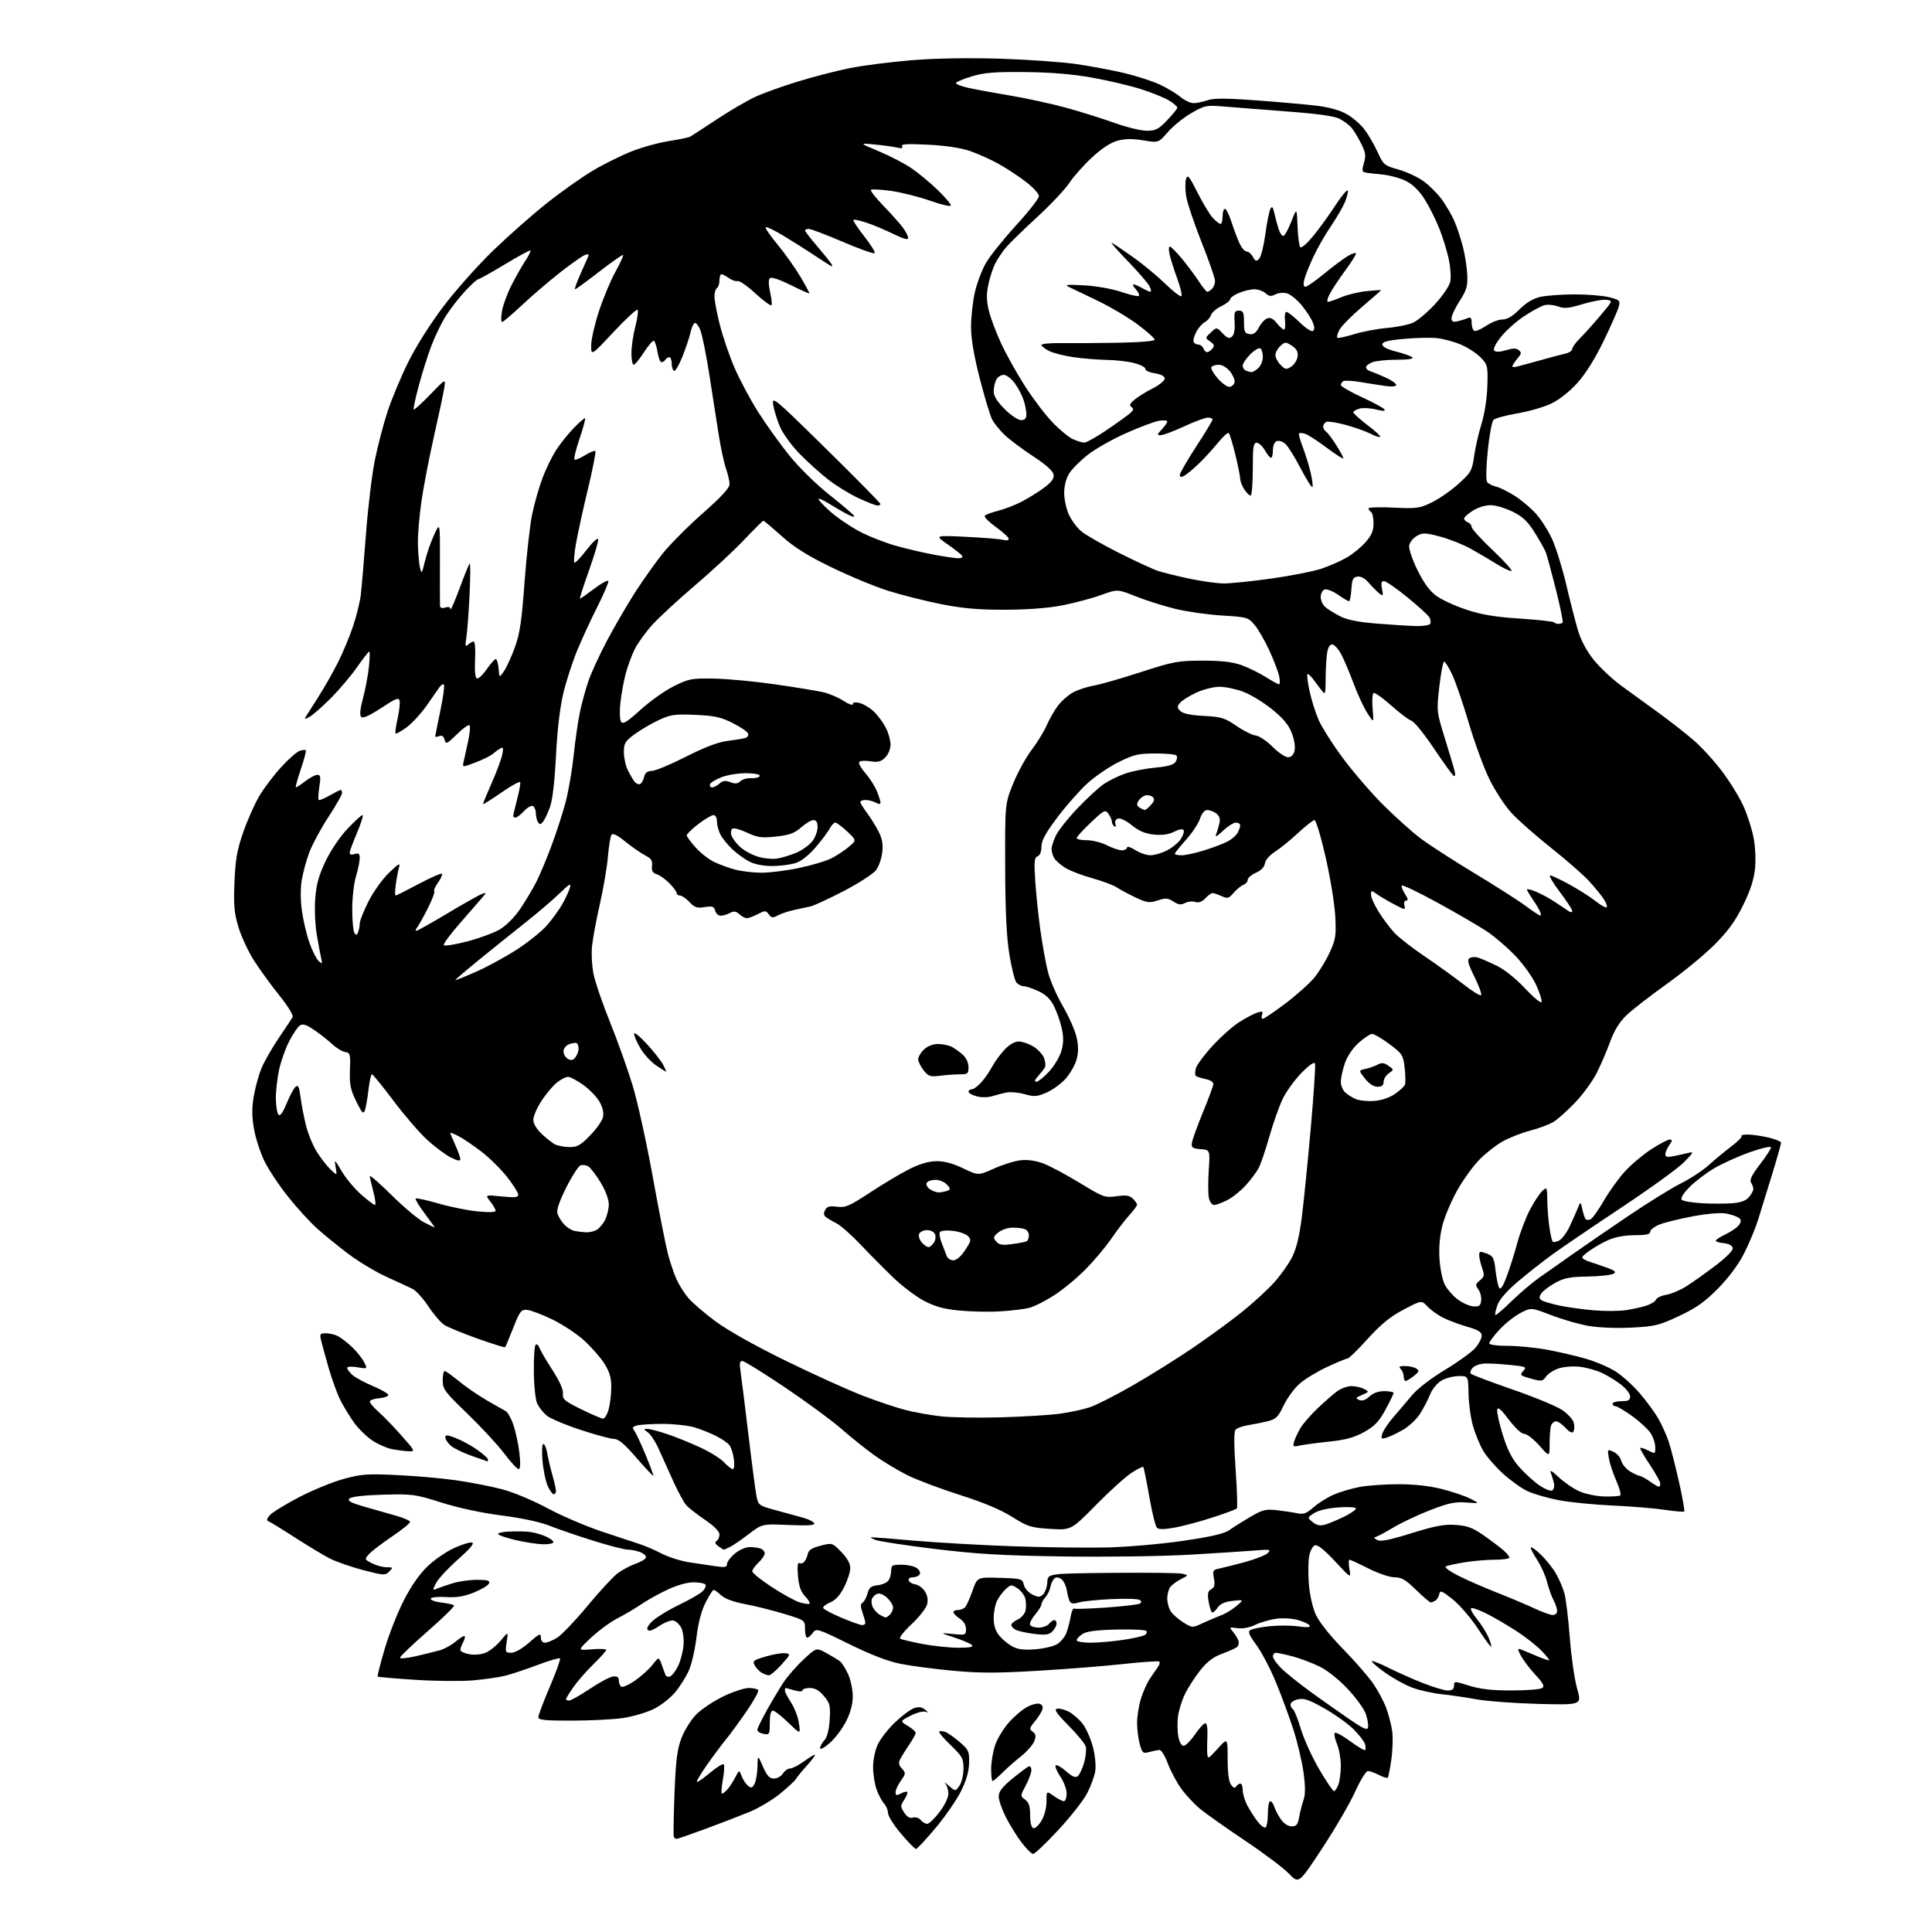 <?xml version="1.0" encoding="UTF-8" standalone="no"?>
<svg 
  version="1.1" 
  xmlns="http://www.w3.org/2000/svg" 
  xmlns:xlink="http://www.w3.org/1999/xlink" 
  xmlns:svg="http://www.w3.org/2000/svg"
  xmlns:rdf="http://www.w3.org/1999/02/22-rdf-syntax-ns#"
  xmlns:cc="http://creativecommons.org/ns#"
  xmlns:dc="http://purl.org/dc/elements/1.1/"
  viewBox="0 0 768 768"
  width="768"
  height="768"
>
<style>svg {background-color: white; }</style>"
<path stroke="none" fill="black" fill-rule="evenodd" d="M525.62,734.69C516.29,748.88 516.29,748.88 512.40,744.83C510.25,742.61 502.43,736.71 495.00,731.73C487.57,726.75 479.58,721.11 477.24,719.21C474.90,717.30 471.47,713.67 469.63,711.12C467.78,708.58 465.35,704.02 464.22,701.00C463.06,697.87 461.60,695.56 460.84,695.63C460.10,695.70 458.29,696.08 456.82,696.47C454.36,697.12 454.06,696.87 453.08,693.34C452.49,691.23 452.01,687.44 452.01,684.93C452.00,682.42 452.67,678.14 453.48,675.43C454.30,672.72 455.87,669.15 456.97,667.50C458.07,665.85 459.52,663.73 460.20,662.80C460.88,661.86 461.17,660.84 460.86,660.52C460.54,660.21 454.25,660.62 446.86,661.44C439.48,662.26 424.13,663.48 412.76,664.15C396.38,665.12 389.32,665.12 378.79,664.14C371.48,663.46 362.12,662.23 358.00,661.41C352.97,660.41 346.21,657.80 337.50,653.52C324.97,647.36 324.45,647.20 323.13,649.06C322.37,650.13 321.36,651.00 320.88,651.00C320.40,651.00 320.00,649.44 320.00,647.53C320.00,644.06 320.00,644.06 311.75,641.55C307.21,640.17 300.23,638.42 296.22,637.67C291.60,636.80 288.11,635.52 286.66,634.15C285.40,632.97 284.07,632.00 283.70,632.00C283.33,632.00 281.88,634.27 280.47,637.05C278.80,640.35 277.55,645.13 276.87,650.80C276.30,655.59 274.96,661.49 273.89,663.92C272.83,666.35 270.39,670.26 268.47,672.60C266.51,675.00 262.68,677.98 259.74,679.41C256.86,680.81 251.35,682.41 247.50,682.96C243.65,683.51 234.54,683.97 227.25,683.98C216.54,684.00 214.00,683.73 214.00,682.60C214.00,681.83 216.06,676.38 218.57,670.50C221.08,664.62 222.89,659.56 222.59,659.25C222.28,658.95 218.31,660.10 213.77,661.82C209.22,663.53 203.47,665.45 201.00,666.09C198.53,666.72 192.68,667.57 188.00,667.97C183.32,668.37 172.97,668.27 165.00,667.75C157.03,667.24 150.34,666.66 150.14,666.46C149.94,666.27 151.20,661.29 152.94,655.40C154.68,649.50 158.16,640.71 160.69,635.85C163.65,630.14 167.01,625.40 170.17,622.44C172.86,619.92 177.52,616.73 180.53,615.36C183.54,613.98 186.73,613.00 187.62,613.18C188.74,613.40 187.02,615.48 182.10,619.85C178.17,623.34 174.24,627.57 173.37,629.24C171.88,632.14 171.89,632.25 173.65,631.53C174.67,631.10 177.48,630.14 179.91,629.38C182.33,628.62 186.71,628.00 189.63,628.00C193.79,628.00 194.82,628.30 194.39,629.41C194.10,630.19 191.42,631.81 188.46,633.02C184.48,634.63 181.55,635.11 177.28,634.85C173.97,634.65 171.38,634.93 171.22,635.50C171.06,636.05 172.96,636.74 175.43,637.04C177.90,637.34 180.18,637.85 180.50,638.17C180.82,638.49 176.12,643.10 170.04,648.42C163.97,653.74 159.00,658.48 159.00,658.95C159.00,659.43 161.81,659.17 165.25,658.38C168.69,657.58 172.97,656.53 174.76,656.04C176.56,655.55 179.43,653.98 181.14,652.54C182.85,651.10 184.46,650.12 184.71,650.37C184.96,650.62 184.68,651.74 184.08,652.85C183.49,653.96 183.00,655.33 183.00,655.89C183.00,656.45 184.58,657.21 186.52,657.57C188.59,657.96 191.27,657.72 193.06,656.98C194.72,656.29 197.43,654.10 199.08,652.11C202.08,648.50 202.08,648.50 201.41,652.75C200.78,656.79 200.87,657.00 203.23,657.00C204.72,657.00 207.59,655.36 210.36,652.92C214.42,649.34 215.00,649.09 215.00,650.92C215.00,652.18 215.64,653.00 216.63,653.00C217.53,653.00 219.71,652.11 221.48,651.01C223.25,649.92 228.62,644.29 233.43,638.50C238.23,632.71 243.63,626.86 245.42,625.49C247.21,624.12 250.42,622.41 252.53,621.67C254.65,620.94 256.56,619.81 256.77,619.18C256.99,618.54 255.97,617.56 254.52,617.01C253.06,616.45 250.81,616.00 249.52,616.00C248.22,616.00 242.06,614.41 235.83,612.46C229.60,610.51 221.77,607.83 218.43,606.50C214.72,605.02 207.30,603.43 199.43,602.43C191.52,601.42 182.23,599.43 175.50,597.30C165.01,593.98 163.93,593.83 152.30,594.16C144.69,594.37 139.66,594.94 138.92,595.68C138.01,596.59 139.33,597.33 144.62,598.87C148.40,599.97 154.09,601.59 157.25,602.47C160.41,603.34 163.00,604.48 163.00,605.00C163.00,605.52 159.74,608.15 155.75,610.84C151.76,613.54 147.67,616.67 146.66,617.80C144.86,619.82 144.88,619.89 147.86,621.43C149.53,622.29 152.14,623.00 153.66,623.00C156.27,623.00 156.33,623.10 154.73,624.70C153.12,626.31 152.52,626.27 144.32,624.13C139.54,622.87 133.57,620.79 131.06,619.50C128.55,618.21 122.29,614.45 117.15,611.13C112.01,607.81 107.28,604.92 106.65,604.70C105.89,604.43 106.09,603.62 107.26,602.30C108.23,601.21 113.41,598.02 118.76,595.22C124.12,592.42 132.10,589.14 136.50,587.93C143.64,585.96 145.96,585.80 158.00,586.37C165.43,586.72 176.00,587.66 181.50,588.46C187.00,589.26 195.05,590.83 199.38,591.95C203.93,593.12 211.67,596.35 217.68,599.57C223.41,602.65 233.36,606.89 239.80,609.00C246.23,611.12 253.07,613.38 255.00,614.04C256.93,614.69 260.66,616.34 263.29,617.70C265.93,619.05 270.88,620.58 274.29,621.09C277.71,621.60 282.41,622.30 284.75,622.64C288.19,623.15 289.00,622.98 289.00,621.72C289.00,620.87 290.38,619.01 292.08,617.59C293.81,616.13 296.40,615.00 297.99,615.00C299.56,615.00 301.55,615.27 302.42,615.61C303.29,615.94 304.00,616.79 304.00,617.50C304.00,618.21 302.88,619.85 301.52,621.15C300.15,622.44 299.03,624.01 299.02,624.62C299.01,625.24 302.53,628.07 306.85,630.90C311.16,633.73 316.20,636.48 318.03,637.01C319.87,637.54 321.59,637.75 321.85,637.48C322.12,637.21 321.29,635.87 320.00,634.50C318.30,632.69 317.54,630.48 317.20,626.36C316.89,622.66 317.08,620.93 317.75,621.35C318.31,621.69 319.23,621.42 319.78,620.74C320.33,620.06 320.95,618.63 321.14,617.57C321.40,616.21 322.89,615.27 326.17,614.44C330.83,613.25 330.84,613.25 334.42,616.92C336.76,619.32 338.00,621.53 338.00,623.33C338.00,624.83 336.90,628.24 335.56,630.89C333.91,634.14 332.11,636.13 330.02,636.99C328.32,637.70 327.06,638.69 327.24,639.21C327.41,639.72 330.67,641.46 334.49,643.07C338.32,644.68 342.02,646.00 342.72,646.00C343.42,646.00 344.00,645.62 344.00,645.15C344.00,644.68 343.49,642.83 342.86,641.04C342.00,638.58 342.02,637.61 342.91,637.06C343.55,636.66 344.43,635.02 344.86,633.41C345.47,631.09 346.26,630.44 348.74,630.19C350.45,630.02 352.39,629.23 353.05,628.44C353.71,627.64 354.25,625.87 354.25,624.50C354.25,622.23 354.64,622.00 358.43,622.00C360.73,622.00 363.45,622.61 364.46,623.35C365.48,624.09 365.99,625.21 365.59,625.85C365.20,626.48 363.97,627.00 362.86,627.00C361.69,627.00 361.01,627.53 361.24,628.25C361.47,628.94 362.64,629.65 363.85,629.82C365.06,630.00 366.76,631.23 367.63,632.57C368.68,634.16 368.99,635.93 368.54,637.74C368.17,639.26 365.39,642.82 362.36,645.65C359.33,648.48 357.29,651.06 357.83,651.39C358.36,651.73 362.33,652.67 366.65,653.50C370.97,654.32 377.40,655.00 380.95,655.00C385.50,655.00 387.09,654.69 386.34,653.94C385.75,653.35 382.63,652.01 379.39,650.95C373.50,649.02 373.50,649.02 378.75,649.54C383.83,650.05 384.00,649.99 384.00,647.56C384.00,645.98 383.07,644.44 381.50,643.41C380.12,642.51 379.00,641.37 379.00,640.88C379.00,640.40 379.84,640.00 380.88,640.00C381.91,640.00 383.21,639.44 383.77,638.75C384.32,638.06 385.61,635.12 386.63,632.22C388.49,626.93 388.49,626.93 397.45,627.22C406.09,627.49 406.44,627.59 407.00,630.00C407.33,631.40 408.83,633.10 410.40,633.86C412.81,635.02 413.43,635.00 414.69,633.74C415.50,632.93 416.24,630.74 416.33,628.88C416.50,625.50 416.50,625.50 442.00,625.24C456.02,625.10 468.62,625.25 470.00,625.58C472.50,626.17 472.50,626.17 469.50,627.69C467.85,628.53 465.94,629.93 465.25,630.80C464.56,631.67 464.00,633.77 464.00,635.47C464.00,637.17 464.67,639.52 465.50,640.70C466.32,641.87 468.57,643.81 470.49,644.99C473.98,647.15 473.98,647.15 478.24,645.17C480.58,644.07 483.86,642.68 485.51,642.07C487.17,641.46 489.87,639.81 491.51,638.41C494.50,635.87 494.50,635.87 490.00,636.37C486.95,636.71 485.06,637.54 484.13,638.94C483.37,640.07 482.40,641.00 481.97,641.00C481.53,641.00 480.86,639.13 480.48,636.85C479.91,633.50 480.10,632.52 481.48,631.75C482.79,631.02 483.04,630.01 482.55,627.43C481.97,624.34 482.15,624.01 484.71,623.51C486.24,623.20 490.88,622.03 495.00,620.91C499.12,619.79 503.18,618.18 504.00,617.33C505.35,615.95 504.84,615.85 499.00,616.34C495.43,616.63 483.69,617.39 472.93,618.02C462.11,618.65 439.75,618.96 422.93,618.72C398.45,618.36 388.39,617.77 371.50,615.72C359.95,614.31 349.38,612.70 348.00,612.14C346.62,611.58 345.83,611.10 346.23,611.06C346.64,611.03 354.29,611.64 363.23,612.42C372.18,613.20 389.85,614.21 402.50,614.66C415.15,615.11 432.02,615.33 440.00,615.14C447.98,614.96 461.56,613.78 470.19,612.52C481.52,610.86 486.66,609.67 488.69,608.23C490.23,607.13 493.97,604.78 496.99,603.00C501.80,600.17 503.10,599.84 507.49,600.32C510.25,600.63 513.90,601.17 515.61,601.53C518.17,602.08 519.32,601.66 522.20,599.13C524.13,597.44 527.76,595.17 530.29,594.09C532.81,593.01 537.46,591.65 540.62,591.06C543.78,590.48 550.71,590.00 556.02,590.00C562.31,590.00 568.33,590.68 573.27,591.94C577.45,593.01 582.54,594.74 584.57,595.79C588.28,597.69 588.28,597.69 582.89,597.26C578.48,596.91 575.87,597.46 568.50,600.31C563.55,602.22 556.83,605.41 553.56,607.39C550.29,609.38 547.14,611.01 546.56,611.03C545.98,611.05 546.32,611.54 547.32,612.12C548.71,612.93 551.91,612.31 561.10,609.47C570.68,606.50 574.20,605.85 578.78,606.19C583.42,606.53 585.54,607.34 590.00,610.48C593.02,612.61 596.51,615.26 597.75,616.35C598.99,617.45 600.00,618.72 600.00,619.17C600.00,619.63 597.41,620.00 594.25,620.01C591.09,620.01 585.61,620.48 582.07,621.06C578.54,621.63 575.21,622.37 574.67,622.71C574.13,623.04 576.34,624.66 579.59,626.31C582.84,627.97 589.77,631.00 595.00,633.06C600.23,635.12 606.98,637.97 610.00,639.39C613.02,640.82 616.29,641.98 617.25,641.99C618.21,642.00 619.00,641.28 619.00,640.40C619.00,639.53 618.36,637.61 617.58,636.15C616.80,634.69 615.63,631.42 614.98,628.87C614.34,626.32 612.52,622.29 610.94,619.91C609.37,617.53 608.29,615.37 608.55,615.11C608.82,614.85 610.64,616.18 612.60,618.07C614.56,619.96 617.22,623.30 618.50,625.50C619.78,627.70 621.31,631.30 621.91,633.50C622.51,635.70 623.46,643.63 624.03,651.12C624.60,658.62 625.91,667.68 626.93,671.26C628.79,677.77 628.79,677.77 611.65,677.33C602.22,677.08 591.12,676.27 587.00,675.52C582.88,674.76 576.58,673.84 573.00,673.46C569.42,673.08 564.20,671.91 561.38,670.86C558.57,669.81 553.70,667.12 550.57,664.88C547.43,662.63 545.08,660.59 545.33,660.33C545.59,660.08 548.53,661.25 551.86,662.93C555.20,664.61 561.33,667.34 565.49,669.00C569.65,670.65 574.17,672.00 575.53,672.00C577.29,672.00 578.00,671.45 578.00,670.10C578.00,668.24 578.11,668.24 584.09,670.10C588.48,671.47 593.15,672.00 600.84,671.98C606.70,671.98 612.15,671.56 612.94,671.06C614.11,670.32 613.60,669.28 610.28,665.69C608.02,663.23 605.44,659.81 604.54,658.08C602.92,654.94 602.92,654.94 606.71,656.56C608.79,657.45 611.54,658.58 612.82,659.09C614.09,659.59 615.41,660.00 615.76,660.00C616.11,660.00 614.84,658.37 612.95,656.37C611.05,654.37 606.58,650.83 603.00,648.50C599.42,646.17 594.10,643.05 591.17,641.57C588.24,640.09 585.40,639.03 584.85,639.22C584.30,639.40 585.30,641.34 587.06,643.52C588.82,645.71 590.90,649.01 591.69,650.86C592.47,652.71 592.96,654.38 592.76,654.58C592.56,654.77 590.17,651.53 587.45,647.36C584.73,643.19 580.25,637.99 577.50,635.79C573.17,632.34 572.45,632.05 572.13,633.65C571.93,634.67 571.26,635.83 570.63,636.23C570.01,636.64 569.16,636.98 568.76,636.98C568.35,636.99 565.71,634.75 562.90,632.00C558.79,627.97 557.13,627.00 554.37,627.00C552.45,627.00 547.90,625.47 544.00,623.50C540.18,621.58 536.76,620.00 536.41,620.00C536.06,620.00 536.07,621.69 536.43,623.75C537.08,627.50 537.08,627.50 530.65,620.60C526.29,615.93 523.71,613.90 522.66,614.30C521.81,614.63 520.80,616.55 520.42,618.57C520.04,620.60 519.98,625.53 520.28,629.54C520.60,633.69 521.75,638.92 522.97,641.66C524.29,644.64 528.44,649.91 533.87,655.49C538.70,660.44 544.15,666.71 545.98,669.41C547.81,672.10 550.08,676.38 551.03,678.91C551.97,681.43 553.04,685.54 553.40,688.03C553.76,690.52 553.62,695.63 553.09,699.38C552.56,703.14 551.91,706.42 551.65,706.68C551.40,706.94 549.82,706.44 548.14,705.57C546.47,704.71 544.50,704.00 543.76,704.00C543.02,704.00 540.73,707.71 538.68,712.25C536.63,716.79 530.75,726.89 525.62,734.69zM410.67,736.97C410.03,736.95 407.94,734.86 406.02,732.33C404.11,729.79 401.30,725.24 399.77,722.22C398.25,719.19 397.00,715.54 397.01,714.11C397.01,712.17 398.41,710.35 402.47,707.01C405.47,704.55 408.39,702.37 408.96,702.18C409.53,701.99 410.00,702.66 410.00,703.67C410.00,704.67 409.00,707.40 407.77,709.72C405.55,713.91 405.55,713.95 407.51,715.39C409.00,716.48 409.49,718.01 409.50,721.57C409.50,724.41 409.99,726.48 410.72,726.73C411.39,726.96 412.85,725.65 413.97,723.82C415.17,721.84 415.99,718.75 416.00,716.18C416.00,711.86 416.00,711.86 418.90,713.93C420.50,715.07 422.30,716.00 422.90,716.00C423.51,716.00 424.00,714.63 424.00,712.95C424.00,711.27 422.89,708.27 421.54,706.28C420.19,704.29 419.33,702.28 419.62,701.80C419.92,701.32 421.74,702.32 423.67,704.01C426.28,706.31 427.51,706.82 428.46,706.03C429.17,705.44 430.30,702.99 430.98,700.59C431.65,698.18 431.91,695.29 431.55,694.17C431.20,693.05 428.11,689.31 424.70,685.87C420.03,681.16 418.92,679.52 420.18,679.24C421.11,679.04 423.22,679.58 424.88,680.44C426.54,681.30 429.03,683.48 430.41,685.29C431.79,687.10 433.60,691.22 434.44,694.45C435.32,697.80 435.72,701.92 435.38,704.06C435.05,706.11 433.59,710.08 432.14,712.88C430.69,715.68 425.53,722.25 420.67,727.48C415.81,732.72 411.31,736.99 410.67,736.97zM364.11,735.00C363.67,735.00 360.99,732.26 358.16,728.90C355.32,725.55 353.00,721.87 353.00,720.73C353.00,719.59 352.28,717.86 351.40,716.89C350.53,715.93 349.20,713.42 348.45,711.32C347.70,709.22 347.08,705.25 347.07,702.50C347.05,699.68 347.85,695.76 348.91,693.50C349.93,691.30 352.96,687.39 355.63,684.81C358.31,682.23 361.69,679.67 363.15,679.12C365.13,678.38 366.26,678.49 367.65,679.57C369.12,680.71 369.16,680.89 367.85,680.43C366.94,680.12 364.29,680.83 361.97,682.01C357.75,684.17 357.75,684.17 360.87,686.07C362.59,687.12 364.00,688.36 364.00,688.85C364.00,689.33 362.90,691.34 361.55,693.33C360.21,695.31 358.60,697.88 357.97,699.05C357.07,700.75 357.18,701.54 358.53,703.03C360.11,704.78 360.09,705.07 358.11,707.85C356.95,709.48 356.00,711.54 356.00,712.44C356.00,713.78 356.37,713.87 358.09,712.95C359.23,712.34 360.39,712.06 360.67,712.33C360.94,712.60 360.40,713.99 359.46,715.41C357.88,717.83 357.88,718.17 359.44,720.55C360.57,722.28 361.69,722.92 362.91,722.53C363.93,722.21 365.27,722.62 365.98,723.48C366.68,724.31 367.84,725.00 368.58,725.00C369.31,725.00 371.50,722.91 373.45,720.36C375.46,717.73 377.00,714.56 377.00,713.06C377.00,711.60 376.44,709.75 375.75,708.96C375.06,708.18 375.69,708.57 377.14,709.84C379.78,712.15 379.78,712.15 381.39,709.85C382.29,708.57 383.00,705.57 383.00,703.09C383.00,699.04 382.54,698.19 377.92,693.73C375.12,691.04 373.06,688.60 373.34,688.33C373.62,688.05 374.67,688.10 375.67,688.44C376.68,688.78 379.27,690.58 381.42,692.43C385.07,695.55 385.34,696.15 385.23,700.81C385.15,704.28 384.14,707.77 381.93,712.16C380.18,715.65 375.63,722.21 371.83,726.75C368.02,731.29 364.54,735.00 364.11,735.00zM268.90,731.00C268.50,731.00 268.02,730.55 267.83,730.01C267.65,729.47 267.79,721.70 268.13,712.76C268.65,699.67 269.18,695.41 270.90,690.90C272.07,687.82 274.71,683.60 276.77,681.52C278.82,679.44 283.64,676.22 287.47,674.37C291.31,672.52 295.89,671.00 297.66,671.00C299.43,671.00 301.12,671.39 301.41,671.86C301.71,672.33 299.66,676.05 296.87,680.11C294.08,684.17 290.33,689.30 288.54,691.50C286.75,693.70 283.42,698.16 281.14,701.42C278.86,704.67 277.00,707.73 277.00,708.23C277.00,708.72 279.25,707.22 282.01,704.90C284.76,702.58 287.31,700.98 287.67,701.34C288.04,701.70 287.89,704.48 287.34,707.50C286.79,710.53 286.64,713.00 287.02,713.00C287.39,713.00 288.38,712.21 289.22,711.25C290.06,710.29 291.44,708.15 292.29,706.50C293.84,703.50 293.84,703.50 294.82,706.04C295.35,707.44 296.48,709.16 297.33,709.86C298.60,710.92 299.04,710.79 299.93,709.13C300.52,708.03 301.04,704.96 301.10,702.32C301.20,697.50 301.20,697.50 303.28,702.25C304.91,705.94 305.88,707.00 307.68,707.00C308.95,707.00 310.55,706.10 311.23,705.00C311.92,703.90 313.21,703.00 314.09,703.00C314.98,703.00 317.57,701.65 319.85,699.99C322.13,698.34 324.00,697.27 324.00,697.62C324.00,697.97 322.48,699.94 320.63,701.99C318.77,704.05 316.86,706.38 316.38,707.19C315.89,707.99 313.01,710.66 309.96,713.13C306.91,715.59 301.51,718.80 297.96,720.26C294.41,721.72 286.58,724.74 280.57,726.96C274.56,729.18 269.31,731.00 268.90,731.00zM503.07,726.46C503.58,726.14 504.00,723.66 504.00,720.94C504.00,718.22 504.42,716.00 504.93,716.00C505.45,716.00 506.18,717.01 506.56,718.25C506.95,719.49 508.13,721.74 509.20,723.25C510.36,724.90 512.06,726.00 513.46,726.00C515.35,726.00 515.90,725.31 516.45,722.25C516.82,720.19 517.60,717.13 518.19,715.46C518.94,713.29 518.93,710.12 518.15,704.46C517.54,700.08 515.73,692.45 514.13,687.50C512.53,682.55 509.43,674.14 507.23,668.80C505.04,663.47 501.55,656.79 499.47,653.96C496.49,649.90 495.98,648.63 497.06,647.96C497.82,647.49 501.22,646.81 504.63,646.45C508.03,646.09 513.16,646.11 516.04,646.50C519.69,647.01 521.06,646.90 520.59,646.14C520.22,645.54 518.05,644.55 515.78,643.94C513.44,643.31 509.65,643.12 507.07,643.51C504.56,643.89 500.87,644.98 498.88,645.94C496.66,647.02 493.95,647.51 491.88,647.21C488.65,646.75 488.57,646.81 490.10,648.61C490.98,649.65 491.96,651.25 492.29,652.18C492.61,653.10 492.35,654.26 491.69,654.75C491.04,655.25 488.34,656.46 485.69,657.43C482.25,658.71 479.79,660.58 477.06,664.05C474.96,666.71 472.22,670.97 470.98,673.53C469.75,676.09 468.51,680.14 468.24,682.53C467.97,684.92 468.05,688.48 468.42,690.44C468.81,692.52 469.68,694.00 470.50,694.00C471.27,694.00 473.30,691.98 475.00,689.50C476.70,687.02 478.57,685.00 479.14,685.00C479.75,685.00 480.09,686.98 479.96,689.75C479.84,692.36 479.82,695.62 479.91,697.00C480.07,699.39 480.25,699.31 484.04,695.12C488.00,690.74 488.00,690.74 488.00,699.18C488.00,704.68 488.47,708.26 489.35,709.46C490.28,710.74 490.91,710.95 491.41,710.15C491.80,709.52 492.54,709.00 493.06,709.00C493.58,709.00 494.00,710.15 494.00,711.55C494.00,712.95 494.73,715.54 495.62,717.30C496.51,719.06 498.34,721.97 499.68,723.77C501.03,725.57 502.55,726.78 503.07,726.46zM530.27,712.00C530.70,712.00 531.49,710.85 532.02,709.43C532.56,708.02 533.00,704.63 533.00,701.90C533.00,699.17 532.33,695.33 531.51,693.36C530.69,691.40 530.26,689.39 530.56,688.90C530.86,688.42 533.59,689.85 536.63,692.10C539.67,694.34 542.39,695.95 542.67,695.66C542.95,695.38 542.90,694.28 542.57,693.21C542.23,692.14 540.16,689.49 537.98,687.33C535.80,685.17 530.63,681.48 526.49,679.13C520.47,675.70 518.38,674.98 515.99,675.50C514.34,675.86 513.00,676.77 513.00,677.52C513.00,678.27 513.44,679.16 513.99,679.49C514.53,679.83 515.93,683.34 517.11,687.30C518.29,691.26 521.55,698.44 524.37,703.25C527.19,708.06 529.85,712.00 530.27,712.00zM394.57,708.00C394.26,708.00 394.00,705.83 394.00,703.18C394.00,700.53 394.71,696.28 395.58,693.73C396.44,691.19 398.87,687.16 400.97,684.77C403.08,682.38 406.36,679.58 408.27,678.56C410.18,677.53 412.47,676.96 413.35,677.31C414.40,677.71 414.74,678.55 414.31,679.71C413.95,680.70 412.60,682.79 411.30,684.37C409.18,686.93 409.10,687.35 410.53,688.40C411.77,689.31 411.90,690.12 411.13,692.17C410.58,693.60 408.22,696.29 405.89,698.14C403.55,699.99 400.18,702.96 398.39,704.75C396.60,706.54 394.88,708.00 394.57,708.00zM329.85,692.87C327.73,694.72 326.00,695.65 326.00,694.94C326.00,694.24 326.77,692.81 327.71,691.77C328.81,690.56 329.55,687.67 329.81,683.64C330.17,678.02 329.94,677.08 327.51,674.20C325.62,671.95 323.96,671.00 321.91,671.00C320.31,671.00 319.00,671.42 319.00,671.93C319.00,672.50 317.76,672.50 315.76,671.93C313.97,671.42 312.40,671.00 312.26,671.00C312.12,671.00 312.00,671.46 312.00,672.02C312.00,672.58 313.11,674.72 314.46,676.77C315.81,678.82 317.21,682.52 317.58,685.00C318.25,689.50 318.25,689.50 313.34,684.75C310.64,682.14 307.88,680.00 307.22,680.00C306.43,680.00 306.00,681.71 306.00,684.86C306.00,689.51 305.89,689.70 303.50,689.24C302.12,688.98 301.03,688.26 301.06,687.63C301.10,687.01 302.79,683.53 304.81,679.89C306.84,676.25 309.80,671.30 311.38,668.89C312.96,666.48 316.56,662.34 319.38,659.71C324.50,654.91 324.50,654.91 328.50,657.11C330.70,658.32 333.13,659.80 333.91,660.40C334.68,661.01 336.14,663.30 337.14,665.50C338.14,667.70 338.97,671.63 338.98,674.23C338.99,677.39 338.12,680.71 336.35,684.23C334.89,687.13 331.96,691.01 329.85,692.87zM543.82,686.62C544.00,685.72 543.62,683.38 542.97,681.42C542.33,679.46 539.11,674.98 535.81,671.46C532.24,667.64 527.70,664.02 524.53,662.47C521.62,661.05 516.82,659.24 513.87,658.45C510.92,657.67 507.94,657.02 507.25,657.01C506.56,657.01 506.00,657.64 506.00,658.43C506.00,659.21 507.50,661.35 509.33,663.18C511.17,665.01 516.46,669.25 521.08,672.60C525.71,675.96 532.65,680.85 536.50,683.48C542.08,687.29 543.57,687.93 543.82,686.62zM226.26,676.00C226.95,676.00 230.65,673.90 234.47,671.34C238.29,668.78 242.45,666.57 243.71,666.43C245.36,666.25 246.00,666.69 246.00,668.03C246.00,669.05 246.45,670.16 246.99,670.49C247.54,670.83 249.98,669.74 252.42,668.06C254.85,666.38 257.98,663.56 259.37,661.79C261.89,658.57 261.89,658.57 262.97,661.54C263.57,663.17 264.25,665.05 264.49,665.73C264.73,666.41 265.58,666.71 266.38,666.41C267.19,666.10 268.63,664.19 269.59,662.17C270.55,660.15 271.51,656.48 271.71,654.00C271.92,651.47 271.51,648.41 270.77,647.01C270.04,645.64 268.64,644.36 267.66,644.17C266.67,643.98 264.11,644.98 261.98,646.40C259.25,648.20 257.88,648.62 257.38,647.80C256.96,647.12 258.02,645.51 259.95,643.90C261.76,642.39 266.47,639.60 270.43,637.69C274.39,635.79 278.39,633.47 279.32,632.53C280.26,631.60 280.76,630.43 280.45,629.92C280.14,629.41 278.00,629.00 275.69,629.00C273.12,629.00 269.07,630.15 265.22,631.97C261.77,633.60 257.05,636.24 254.72,637.84C252.40,639.43 248.25,641.88 245.50,643.28C242.75,644.68 238.03,648.14 235.00,650.97C229.50,656.12 229.50,656.12 235.25,655.63C238.41,655.36 241.00,655.47 241.00,655.86C241.00,656.25 238.71,658.81 235.91,661.54C233.11,664.27 229.51,668.38 227.91,670.68C226.31,672.98 225.00,675.12 225.00,675.43C225.00,675.74 225.57,676.00 226.26,676.00zM305.63,665.97C305.01,665.95 303.72,665.48 302.76,664.93C301.81,664.37 300.56,663.05 299.99,661.99C299.07,660.26 299.53,659.90 304.48,658.46C307.51,657.58 311.00,657.00 312.23,657.18C314.35,657.48 314.26,657.72 310.61,661.75C308.50,664.09 306.26,665.99 305.63,665.97zM411.72,655.60C415.15,655.31 419.04,654.37 420.37,653.49C421.71,652.62 423.27,650.69 423.86,649.20C424.44,647.72 425.21,644.82 425.57,642.76C425.93,640.70 426.53,639.21 426.91,639.44C427.29,639.68 433.07,639.49 439.76,639.02C446.45,638.55 452.44,637.85 453.07,637.46C453.91,636.94 453.88,636.55 452.96,635.98C452.28,635.55 447.17,635.42 441.61,635.68C436.05,635.94 430.27,636.55 428.77,637.02C426.94,637.60 425.81,637.50 425.33,636.72C424.94,636.09 424.36,634.03 424.06,632.14C423.75,630.26 422.72,628.23 421.78,627.63C420.57,626.87 419.74,626.86 419.00,627.60C418.43,628.17 417.75,629.69 417.51,630.96C417.26,632.23 416.37,634.04 415.53,634.97C414.69,635.90 414.00,637.15 414.00,637.75C414.00,638.35 412.84,640.22 411.43,641.90C410.01,643.58 409.14,645.42 409.49,645.98C409.83,646.54 411.39,647.00 412.94,647.00C414.49,647.00 416.32,646.33 417.00,645.50C417.68,644.67 418.64,644.00 419.12,644.00C419.61,644.00 420.00,644.64 420.00,645.43C420.00,646.21 419.25,647.61 418.33,648.52C416.99,649.87 415.60,650.06 411.08,649.49C408.01,649.11 404.71,648.38 403.75,647.86C402.79,647.35 402.00,646.49 402.00,645.94C402.00,645.40 403.14,644.44 404.52,643.81C405.91,643.17 407.31,641.61 407.63,640.33C407.95,639.05 407.94,636.88 407.59,635.51C407.25,634.14 405.84,632.29 404.46,631.38C402.10,629.84 401.82,629.85 399.87,631.62C398.73,632.65 397.17,634.71 396.40,636.20C395.63,637.68 395.00,640.84 395.00,643.20C395.01,646.18 395.70,648.34 397.25,650.22C398.49,651.72 400.85,653.66 402.50,654.53C404.70,655.70 407.15,655.98 411.72,655.60zM433.46,653.00C436.46,653.00 442.25,652.51 446.31,651.90C450.38,651.30 454.32,650.42 455.07,649.95C455.83,649.49 456.08,648.75 455.64,648.31C455.21,647.87 449.84,647.63 443.72,647.78C435.86,647.96 431.92,648.48 430.30,649.54C429.03,650.37 428.00,651.49 428.00,652.02C428.00,652.56 430.46,653.00 433.46,653.00zM352.05,642.97C352.35,642.99 353.14,642.46 353.80,641.80C354.46,641.14 355.00,639.87 355.00,638.97C355.00,638.08 353.94,636.36 352.66,635.15C351.29,633.86 349.65,633.20 348.73,633.55C347.86,633.88 346.90,634.83 346.58,635.65C346.27,636.47 346.46,637.99 347.02,639.03C347.57,640.07 348.81,641.37 349.76,641.93C350.72,642.48 351.75,642.95 352.05,642.97zM287.76,616.00C287.55,616.00 286.55,615.39 285.54,614.65C284.26,613.72 284.05,613.09 284.85,612.59C285.48,612.20 286.00,611.03 286.00,609.98C286.00,608.78 283.87,606.62 280.25,604.16C277.09,602.01 273.74,599.40 272.82,598.37C271.89,597.34 269.60,593.12 267.72,589.00C265.84,584.87 263.23,579.10 261.93,576.16C260.63,573.22 258.67,570.18 257.56,569.41C255.79,568.16 255.76,568.00 257.31,568.00C258.27,568.00 261.86,568.94 265.28,570.09C268.70,571.24 274.65,573.65 278.50,575.45C282.35,577.24 286.59,579.90 287.92,581.36C289.26,582.81 290.78,584.00 291.31,584.00C291.85,584.00 292.03,582.24 291.72,579.96C291.42,577.74 290.61,575.23 289.91,574.39C289.21,573.54 286.86,571.95 284.69,570.84C282.51,569.73 278.66,568.19 276.12,567.42C273.58,566.65 267.90,566.02 263.50,566.02C259.10,566.03 254.48,566.30 253.23,566.64C251.51,567.10 251.22,567.56 252.03,568.54C252.62,569.25 254.65,573.55 256.54,578.10C258.43,582.64 259.85,586.49 259.70,586.64C259.54,586.79 256.51,583.56 252.96,579.46C248.27,574.04 245.85,572.00 244.11,572.00C242.78,572.00 236.71,570.35 230.60,568.34C224.50,566.32 218.44,563.74 217.15,562.59C215.87,561.44 214.25,559.38 213.57,558.00C212.87,556.57 212.28,551.12 212.21,545.28C212.14,539.66 212.48,534.82 212.97,534.52C213.46,534.22 214.11,534.76 214.43,535.74C214.74,536.71 217.04,540.65 219.53,544.50C222.45,549.01 223.96,552.39 223.78,554.00C223.53,556.20 224.39,556.94 231.00,560.19C235.12,562.21 239.04,563.90 239.70,563.94C240.36,563.97 241.37,562.31 241.95,560.25C242.52,558.19 242.99,554.23 242.99,551.45C243.00,547.61 242.32,545.32 240.18,541.95C238.63,539.50 234.96,535.35 232.04,532.72C229.11,530.09 223.41,526.35 219.38,524.41C215.35,522.47 210.89,520.80 209.47,520.69C207.16,520.52 206.62,521.23 204.02,527.85C202.43,531.89 200.98,535.36 200.79,535.54C200.60,535.73 195.65,534.18 189.79,532.10C183.93,530.02 177.99,527.57 176.59,526.65C175.19,525.73 172.34,522.42 170.27,519.28C168.19,516.14 165.37,513.02 164.00,512.35C162.62,511.68 158.00,509.54 153.73,507.60C149.45,505.66 142.61,501.56 138.53,498.49C134.46,495.42 128.84,490.86 126.05,488.35C123.26,485.84 118.09,480.19 114.57,475.79C111.05,471.39 106.81,465.02 105.15,461.64C103.49,458.27 101.61,452.46 100.96,448.75C100.09,443.68 100.08,440.39 100.92,435.52C101.54,431.96 102.96,426.92 104.08,424.32C105.19,421.72 108.25,416.42 110.87,412.54C113.49,408.67 115.95,404.97 116.33,404.33C116.73,403.65 114.51,400.02 111.14,395.83C107.91,391.80 103.39,385.59 101.10,382.04C98.81,378.49 95.99,372.49 94.84,368.71C93.09,362.95 92.83,360.02 93.21,350.67C93.58,341.58 94.23,337.87 96.72,330.74C98.40,325.92 101.28,319.44 103.13,316.33C104.99,313.22 108.89,308.08 111.81,304.89C114.74,301.70 118.03,298.81 119.14,298.46C120.25,298.10 121.34,298.01 121.57,298.24C121.81,298.47 120.90,301.89 119.56,305.83C118.22,309.77 117.35,313.00 117.63,313.00C117.91,313.00 119.61,311.88 121.41,310.50C123.21,309.13 125.36,308.00 126.19,308.00C127.41,308.00 127.55,308.87 126.95,312.75C126.55,315.36 126.42,317.72 126.67,317.98C126.93,318.25 128.88,317.46 131.02,316.23C133.15,315.01 135.14,314.00 135.45,314.00C135.75,314.00 135.99,314.56 135.98,315.25C135.97,315.94 133.52,320.24 130.53,324.81C127.54,329.38 124.14,335.68 122.96,338.81C121.79,341.94 120.43,346.93 119.94,349.91C119.40,353.20 119.43,358.01 120.03,362.18C120.56,365.96 121.90,371.61 123.00,374.74C124.10,377.87 125.73,381.12 126.62,381.96C128.10,383.36 128.20,383.28 127.68,381.00C127.37,379.62 126.58,375.39 125.93,371.58C125.27,367.78 124.99,361.33 125.30,357.25C125.72,351.61 126.71,348.04 129.39,342.40C131.44,338.08 135.09,332.68 138.10,329.48C140.96,326.47 143.65,324.00 144.10,324.00C144.55,324.00 143.58,327.13 141.96,330.95C140.33,334.77 139.00,338.40 139.00,339.01C139.00,339.68 139.81,339.88 141.00,339.50C142.61,338.99 143.00,339.32 142.99,341.18C142.98,342.46 142.31,345.71 141.49,348.41C140.67,351.11 140.01,356.96 140.02,361.41C140.02,365.86 140.41,370.10 140.88,370.83C141.55,371.90 141.85,371.83 142.36,370.50C142.71,369.59 143.00,368.03 143.00,367.05C143.00,366.07 144.55,362.17 146.45,358.38C148.37,354.56 151.98,349.50 154.58,347.00C158.65,343.10 159.18,342.83 158.57,345.00C158.19,346.38 157.62,349.41 157.31,351.75C156.99,354.09 156.97,356.00 157.26,356.00C157.54,356.00 161.67,353.92 166.44,351.39C171.21,348.85 175.36,347.03 175.66,347.33C175.97,347.64 175.28,349.20 174.14,350.81C172.99,352.41 172.32,353.98 172.63,354.29C172.94,354.61 171.76,357.71 170.00,361.18C168.24,364.66 166.34,368.06 165.78,368.75C165.22,369.44 165.10,370.00 165.52,370.00C165.95,370.00 171.51,366.88 177.90,363.06C184.28,359.25 190.40,355.80 191.50,355.40C193.48,354.69 193.48,354.71 191.46,357.09C190.33,358.42 186.34,363.01 182.58,367.29C178.82,371.58 176.06,375.39 176.43,375.77C176.81,376.14 180.99,375.45 185.71,374.23C190.44,373.01 196.26,370.87 198.64,369.47C201.23,367.95 204.53,364.63 206.85,361.22C208.98,358.07 211.85,353.25 213.24,350.50C214.62,347.75 217.35,341.23 219.30,336.00C221.25,330.77 223.76,322.99 224.88,318.70C226.01,314.42 227.43,306.09 228.05,300.20C228.67,294.32 229.79,286.57 230.54,283.00C231.29,279.43 232.83,273.83 233.96,270.57C235.09,267.31 238.42,260.09 241.37,254.52C244.32,248.96 249.32,240.38 252.48,235.45C255.64,230.53 260.62,223.53 263.53,219.90C266.45,216.28 273.60,209.11 279.42,203.98C286.82,197.45 290.00,193.99 290.00,192.45C290.00,191.24 289.36,188.44 288.58,186.22C287.79,184.00 286.46,177.76 285.62,172.34C284.77,166.93 283.10,156.20 281.90,148.50C280.70,140.80 279.11,133.01 278.38,131.18C277.64,129.35 276.62,128.12 276.10,128.44C275.58,128.76 274.84,130.48 274.46,132.26C274.07,134.04 272.64,138.31 271.28,141.74C269.91,145.18 268.39,147.74 267.90,147.44C267.40,147.13 267.00,145.78 267.00,144.44C267.00,143.10 266.58,142.00 266.06,142.00C265.54,142.00 264.84,142.45 264.50,143.00C264.16,143.55 263.46,144.00 262.95,144.00C262.44,144.00 261.73,142.19 261.38,139.98C261.03,137.77 260.39,135.74 259.97,135.48C259.55,135.22 257.76,137.26 256.00,140.00C254.23,142.75 252.39,145.00 251.90,145.00C251.40,145.00 251.00,142.93 251.00,140.39C251.00,137.86 251.70,133.09 252.56,129.78C253.41,126.48 253.81,123.49 253.44,123.14C253.07,122.79 248.77,126.77 243.89,131.99C235.00,141.47 235.00,141.47 235.00,137.33C235.00,135.05 236.37,128.98 238.05,123.84C239.73,118.70 242.67,111.63 244.60,108.13C246.52,104.63 247.91,101.58 247.70,101.36C247.48,101.14 243.22,104.12 238.23,107.98C233.24,111.84 228.91,115.00 228.59,115.00C228.28,115.00 229.19,112.41 230.60,109.25C232.02,106.09 233.45,102.86 233.77,102.08C234.20,101.02 233.86,100.84 232.48,101.37C231.45,101.77 227.03,104.88 222.67,108.29C218.30,111.71 211.49,117.54 207.54,121.25C203.58,124.96 200.01,128.00 199.59,128.00C199.17,128.00 199.14,126.09 199.53,123.75C199.92,121.41 201.59,116.83 203.23,113.57C204.87,110.31 207.36,105.91 208.75,103.80C210.15,101.69 211.11,99.78 210.89,99.56C210.67,99.34 206.08,101.82 200.70,105.08C195.32,108.33 190.55,111.00 190.10,111.00C189.64,111.00 187.29,113.14 184.87,115.75C182.45,118.36 179.03,122.76 177.27,125.53C175.52,128.29 172.90,133.69 171.45,137.53C170.01,141.36 167.75,148.52 166.44,153.44C165.12,158.35 164.23,162.56 164.45,162.79C164.68,163.01 167.63,160.34 171.01,156.85C177.15,150.50 177.15,150.50 176.64,154.00C176.35,155.93 174.54,164.47 172.61,173.00C170.68,181.53 168.40,193.28 167.55,199.13C166.70,204.97 166.05,212.62 166.12,216.13C166.18,219.63 166.54,223.85 166.92,225.50C167.56,228.34 167.67,228.20 168.94,223.00C169.69,219.97 171.33,215.25 172.61,212.50C174.93,207.50 174.93,207.50 174.88,223.50C174.85,232.30 174.86,240.09 174.91,240.82C174.97,241.67 175.71,241.91 177.00,241.50C178.30,241.09 179.02,241.33 179.07,242.18C179.10,242.91 180.70,239.24 182.63,234.02C184.55,228.81 186.38,224.31 186.70,224.02C187.02,223.74 187.00,229.35 186.65,236.50C186.31,243.65 185.73,251.30 185.38,253.50C184.85,256.80 184.97,257.28 186.07,256.25C186.80,255.56 187.81,255.00 188.30,255.00C188.80,255.00 189.05,258.22 188.85,262.16C188.63,266.75 188.89,269.46 189.59,269.69C190.19,269.90 191.94,268.25 193.48,266.03C195.01,263.81 196.63,262.00 197.08,262.00C197.52,262.00 198.02,263.69 198.19,265.75C198.50,269.50 198.50,269.50 200.39,266.72C201.42,265.19 203.36,260.93 204.70,257.25C206.64,251.90 207.40,246.76 208.51,231.47C209.28,220.97 210.64,208.83 211.53,204.50C212.43,200.17 214.27,193.68 215.62,190.09C216.97,186.49 219.39,181.52 220.99,179.03C222.59,176.54 225.76,172.56 228.05,170.18C230.33,167.81 232.38,166.04 232.59,166.26C232.81,166.47 231.81,170.13 230.38,174.38C228.95,178.63 228.03,182.36 228.34,182.67C228.64,182.98 230.52,182.23 232.50,181.00C234.48,179.77 236.36,179.02 236.66,179.33C236.97,179.63 235.61,186.55 233.64,194.69C231.68,202.84 229.56,212.56 228.92,216.30C228.29,220.05 228.02,223.35 228.32,223.65C228.62,223.95 230.80,221.67 233.18,218.59C235.56,215.51 237.63,213.60 237.79,214.33C237.95,215.07 236.29,220.70 234.10,226.84C231.91,232.98 230.31,238.00 230.54,238.00C230.77,238.00 233.33,236.20 236.23,234.01C239.13,231.81 241.64,230.45 241.82,230.97C242.00,231.49 240.06,236.03 237.53,241.06C234.99,246.08 231.35,253.96 229.44,258.57C227.54,263.18 225.04,270.89 223.90,275.70C222.58,281.22 221.52,290.38 221.01,300.48C220.48,310.89 219.64,318.05 218.59,320.91C217.70,323.34 216.46,325.95 215.82,326.71C214.89,327.83 214.52,327.85 213.85,326.80C213.40,326.08 213.02,324.51 213.02,323.31C213.01,322.10 212.50,320.81 211.89,320.43C211.28,320.06 209.69,320.93 208.35,322.38C207.01,323.82 205.49,325.00 204.96,325.00C204.43,325.00 204.00,324.73 204.00,324.39C204.00,324.06 204.70,321.09 205.55,317.80C206.41,314.51 206.97,311.41 206.80,310.93C206.64,310.44 203.24,312.32 199.25,315.09C195.26,317.87 192.00,319.91 192.00,319.62C192.00,319.33 193.58,315.50 195.51,311.11C197.45,306.71 199.32,301.67 199.67,299.90C200.19,297.32 200.04,296.85 198.91,297.50C198.13,297.94 196.76,298.93 195.86,299.71C194.96,300.48 191.87,302.00 188.99,303.09C183.76,305.08 183.76,305.08 184.30,302.79C184.59,301.53 185.39,297.91 186.07,294.74C186.76,291.58 187.01,288.68 186.64,288.31C186.26,287.93 184.00,289.54 181.62,291.89C177.63,295.80 177.23,295.98 176.73,294.07C176.36,292.67 175.67,292.19 174.59,292.60C173.72,292.94 173.00,293.01 173.00,292.77C173.00,292.52 173.92,287.92 175.04,282.54C176.17,277.15 176.80,272.47 176.46,272.13C176.12,271.78 175.31,272.27 174.67,273.22C174.03,274.16 171.70,277.49 169.50,280.62C167.30,283.74 163.74,287.59 161.59,289.16C159.44,290.73 157.49,291.82 157.25,291.58C157.02,291.35 157.36,288.74 158.02,285.78C158.69,282.83 159.06,279.61 158.86,278.63C158.55,277.12 157.48,277.53 151.55,281.43C146.89,284.49 144.27,285.67 143.59,284.99C142.92,284.32 143.15,281.86 144.30,277.54C145.25,273.99 146.31,268.37 146.65,265.05C147.00,261.72 147.06,259.00 146.79,259.00C146.51,259.00 144.32,261.81 141.91,265.25C139.50,268.69 134.76,274.27 131.38,277.65C128.00,281.04 124.22,284.34 122.99,285.00C121.16,285.98 120.91,285.96 121.58,284.85C122.03,284.11 124.27,280.57 126.57,277.00C128.87,273.43 132.38,267.25 134.37,263.28C136.36,259.31 139.08,252.79 140.40,248.78C141.73,244.78 143.08,239.25 143.42,236.50C143.75,233.75 144.67,222.89 145.47,212.37C146.26,201.84 147.86,188.57 149.02,182.87C150.17,177.17 152.46,168.45 154.09,163.50C155.72,158.55 159.39,149.78 162.24,144.01C165.26,137.87 171.07,128.68 176.21,121.88C181.05,115.48 189.97,105.46 196.03,99.60C202.09,93.75 211.72,85.25 217.42,80.73C223.12,76.20 231.32,70.40 235.64,67.84C239.96,65.27 246.88,61.83 251.00,60.20C255.12,58.56 261.83,56.71 265.90,56.08C269.97,55.45 273.79,54.65 274.40,54.30C275.00,53.96 279.78,50.84 285.02,47.39C290.26,43.93 297.15,39.91 300.34,38.45C303.52,36.99 311.11,34.27 317.19,32.40C323.27,30.53 332.58,28.13 337.88,27.07C343.17,26.01 354.25,24.60 362.50,23.93C371.91,23.17 384.96,22.95 397.50,23.33C408.50,23.68 422.17,24.64 427.88,25.47C433.59,26.31 442.14,27.91 446.88,29.03C451.62,30.16 457.90,32.18 460.84,33.52C463.77,34.87 467.52,37.10 469.16,38.48C470.81,39.87 473.18,41.00 474.43,41.00C475.68,41.00 478.18,40.49 479.98,39.86C482.46,38.99 487.34,39.01 499.88,39.93C509.02,40.61 519.85,41.58 523.94,42.09C528.64,42.69 532.91,43.93 535.53,45.47C537.82,46.81 540.91,49.50 542.41,51.46C543.90,53.43 546.23,57.44 547.58,60.39C549.93,65.53 550.26,65.81 555.89,67.39C559.11,68.29 563.60,70.38 565.87,72.02C568.14,73.66 571.39,76.92 573.11,79.25C574.82,81.59 577.07,85.43 578.10,87.80C579.13,90.16 580.66,94.74 581.49,97.98C582.33,101.21 583.13,106.26 583.26,109.20C583.46,113.76 583.02,115.29 580.25,119.61C578.46,122.40 577.00,125.48 577.00,126.45C577.00,127.78 577.58,128.11 579.25,127.75C580.49,127.48 582.29,126.93 583.25,126.52C584.65,125.93 585.00,126.29 585.00,128.33C585.00,129.74 585.44,131.16 585.98,131.49C586.52,131.82 588.65,130.95 590.71,129.55C592.78,128.15 595.71,127.00 597.23,127.00C599.13,127.00 601.26,125.74 603.99,123.01C606.63,120.37 609.44,118.68 612.24,118.03C614.58,117.49 620.69,117.04 625.81,117.02C630.93,117.01 637.15,117.51 639.63,118.14C643.80,119.19 644.10,119.47 643.51,121.83C643.15,123.23 640.46,129.36 637.52,135.44C634.10,142.51 630.33,148.55 627.06,152.19C624.00,155.60 619.85,158.89 616.72,160.40C613.85,161.78 607.76,163.55 603.19,164.32C598.61,165.10 594.34,166.26 593.70,166.90C593.05,167.55 592.01,173.13 591.40,179.29C590.73,186.00 590.64,190.96 591.18,191.65C591.68,192.29 593.30,193.10 594.79,193.47C596.28,193.84 599.61,195.49 602.20,197.14C604.78,198.79 608.55,201.97 610.58,204.22C612.60,206.46 615.50,211.04 617.03,214.40C618.55,217.76 621.02,225.69 622.51,232.01C624.00,238.33 626.07,246.43 627.09,250.00C628.33,254.31 630.46,258.40 633.40,262.13C635.84,265.23 640.86,269.95 644.55,272.63C648.23,275.31 654.91,280.16 659.38,283.40C663.84,286.65 670.07,291.51 673.21,294.22C676.35,296.92 681.44,302.48 684.53,306.59C687.62,310.69 691.42,316.85 692.98,320.29C694.53,323.72 696.36,329.35 697.04,332.81C697.76,336.45 698.01,341.69 697.65,345.29C697.21,349.64 695.79,354.01 692.89,359.89C689.83,366.11 686.92,370.14 681.63,375.45C677.71,379.40 669.09,386.49 662.48,391.21C655.86,395.93 648.65,401.55 646.44,403.69C643.74,406.31 641.65,409.72 640.08,414.05C638.79,417.60 636.40,423.17 634.76,426.44C633.12,429.71 629.27,435.01 626.21,438.22C623.14,441.43 619.26,444.91 617.57,445.95C615.88,446.98 611.75,448.54 608.39,449.41C605.03,450.27 600.08,452.20 597.39,453.70C594.70,455.20 590.48,458.51 588.00,461.06C585.52,463.60 581.60,469.06 579.27,473.19C576.94,477.32 574.30,483.57 573.40,487.08C572.33,491.27 571.92,495.86 572.22,500.48C572.47,504.34 573.42,508.94 574.34,510.70C575.25,512.46 577.53,515.07 579.41,516.50C581.28,517.93 584.10,519.19 585.66,519.30C588.01,519.47 588.55,519.07 588.79,517.00C588.95,515.62 588.45,513.63 587.67,512.56C586.41,510.84 586.48,510.43 588.28,508.97C590.07,507.52 590.18,506.94 589.16,504.02C588.52,502.19 588.00,499.91 588.00,498.94C588.00,497.40 588.38,497.32 590.92,498.28C593.55,499.27 593.92,499.96 594.50,505.01C594.86,508.10 595.52,511.22 595.96,511.94C596.50,512.81 597.48,511.33 598.93,507.45C600.13,504.26 602.02,498.25 603.15,494.08C604.28,489.91 606.56,483.94 608.21,480.81C609.87,477.67 612.07,474.34 613.11,473.40C614.94,471.74 615.00,471.86 615.07,477.10C615.11,480.07 615.48,484.86 615.89,487.74C616.30,490.62 616.91,493.24 617.23,493.57C617.56,493.89 618.72,493.68 619.82,493.10C620.91,492.51 622.73,490.11 623.85,487.77C624.98,485.42 626.43,482.15 627.09,480.50C628.29,477.50 628.29,477.50 629.03,480.80C629.43,482.62 630.03,484.36 630.34,484.67C630.66,484.99 631.50,485.02 632.21,484.75C632.93,484.47 635.31,481.16 637.50,477.37C639.69,473.59 643.51,468.29 645.99,465.59C648.47,462.89 653.16,458.95 656.41,456.84C659.65,454.73 662.94,453.00 663.71,453.00C664.87,453.00 664.84,453.39 663.56,455.22C662.70,456.44 662.00,458.08 662.00,458.85C662.00,459.86 662.80,460.09 664.88,459.67C666.47,459.36 669.06,458.79 670.63,458.42C673.50,457.74 673.50,457.74 669.51,461.91C667.31,464.20 656.29,472.21 645.01,479.70C633.73,487.19 621.35,495.59 617.50,498.37C613.65,501.15 607.35,506.09 603.50,509.35C598.98,513.19 596.06,516.54 595.25,518.81C594.56,520.74 594.18,522.51 594.41,522.74C594.64,522.97 597.50,520.54 600.77,517.33C604.04,514.12 609.14,509.80 612.11,507.72C615.07,505.64 621.33,501.25 626.00,497.96C630.67,494.67 640.57,487.89 647.99,482.89C655.41,477.88 664.55,472.23 668.32,470.34C672.08,468.45 677.04,465.18 679.33,463.09C681.62,461.00 685.61,457.70 688.19,455.75C690.77,453.80 692.60,451.94 692.27,451.61C691.94,451.27 693.06,451.00 694.76,451.00C696.46,451.00 700.13,451.53 702.92,452.17C705.72,452.82 708.00,453.76 708.00,454.26C708.00,454.77 706.40,460.43 704.44,466.84C702.48,473.25 699.95,481.43 698.83,485.00C697.70,488.57 695.15,494.65 693.17,498.50C690.93,502.86 687.04,508.06 682.86,512.28C677.62,517.57 674.23,519.96 667.43,523.15C659.50,526.86 657.80,527.28 648.54,527.75C642.60,528.05 635.50,527.77 631.48,527.07C627.70,526.41 621.01,524.49 616.61,522.79C608.62,519.71 608.62,519.71 604.31,521.99C601.94,523.25 598.20,526.23 596.00,528.62C593.80,531.00 592.00,533.42 592.00,533.98C592.00,534.58 595.02,535.00 599.39,535.00C603.45,535.00 610.54,535.70 615.14,536.56C619.74,537.42 626.65,539.03 630.50,540.15C634.35,541.27 639.63,543.53 642.23,545.18C644.83,546.83 649.15,550.73 651.82,553.84C654.50,556.95 657.84,561.52 659.25,564.00C660.66,566.48 662.50,570.56 663.33,573.07C664.17,575.58 666.00,582.75 667.41,589.00C668.82,595.25 669.76,600.57 669.51,600.82C669.26,601.08 665.78,600.79 661.78,600.18C657.77,599.57 648.42,598.80 641.00,598.47C633.58,598.14 623.90,597.17 619.50,596.32C615.10,595.47 609.55,593.86 607.17,592.74C604.79,591.62 600.38,588.46 597.38,585.72C594.38,582.98 590.85,578.88 589.54,576.62C588.23,574.35 586.42,569.95 585.53,566.82C584.63,563.70 583.84,557.96 583.77,554.07C583.64,547.00 583.64,547.00 579.90,547.00C577.84,547.00 574.78,547.79 573.09,548.75C571.32,549.76 569.39,552.09 568.51,554.27C567.68,556.34 565.89,559.80 564.52,561.96C563.16,564.12 560.12,566.99 557.77,568.34C555.42,569.69 552.44,571.11 551.15,571.49C549.04,572.13 548.88,571.96 549.53,569.85C549.93,568.56 551.89,565.63 553.88,563.35C555.87,561.07 559.16,557.19 561.19,554.74C563.40,552.09 568.77,547.94 574.50,544.48C579.78,541.28 585.21,537.35 586.55,535.75C587.90,534.15 589.00,531.99 589.00,530.95C589.00,529.50 587.65,528.67 583.25,527.40C580.09,526.49 575.76,524.87 573.62,523.79C571.49,522.71 568.70,520.71 567.43,519.33C565.11,516.83 565.11,516.83 557.97,520.58C552.65,523.38 549.02,526.34 543.72,532.17C539.82,536.48 536.22,540.00 535.74,540.00C535.26,540.00 531.63,541.50 527.66,543.33C523.70,545.16 518.73,548.17 516.62,550.03C514.51,551.88 511.66,555.78 510.28,558.69C508.16,563.17 507.21,564.13 504.14,564.91C502.14,565.42 498.61,566.14 496.31,566.50C494.00,566.86 491.67,567.69 491.13,568.35C490.48,569.13 490.50,574.58 491.19,584.32C491.76,592.45 491.98,599.36 491.66,599.67C491.35,599.98 487.14,601.54 482.30,603.13C477.46,604.72 470.68,606.55 467.23,607.19C462.77,608.02 460.64,608.04 459.88,607.28C459.29,606.69 457.93,601.11 456.85,594.88C455.77,588.65 454.70,583.36 454.46,583.13C454.23,582.90 452.12,583.96 449.77,585.49C447.42,587.02 441.07,592.77 435.65,598.27C425.79,608.27 425.79,608.27 417.43,607.75C409.75,607.27 408.53,606.88 402.36,602.99C397.86,600.15 391.00,597.27 381.57,594.27C373.83,591.81 364.41,588.26 360.64,586.37C356.87,584.49 351.02,580.97 347.64,578.55C344.26,576.13 338.35,571.40 334.50,568.03C330.65,564.66 320.50,557.20 311.95,551.45C303.39,545.70 295.80,541.00 295.07,541.00C294.10,541.00 293.90,542.01 294.32,544.75C294.64,546.81 296.06,558.17 297.47,570.00C298.88,581.83 300.36,593.07 300.76,595.00C301.47,598.34 301.81,598.58 308.50,600.37C312.35,601.40 317.27,602.75 319.43,603.37C321.59,603.99 323.51,604.99 323.71,605.59C323.95,606.34 320.85,606.53 313.54,606.21C303.02,605.74 303.02,605.74 297.76,609.74C294.87,611.95 291.52,614.26 290.32,614.87C289.11,615.49 287.96,616.00 287.76,616.00zM215.75,613.87C213.41,613.80 208.46,613.03 204.75,612.15C201.04,611.27 198.00,610.21 198.00,609.78C198.00,609.35 199.91,608.92 202.25,608.82C204.59,608.72 207.95,608.74 209.72,608.86C211.50,608.98 214.53,609.74 216.47,610.55C218.41,611.36 220.00,612.47 220.00,613.01C220.00,613.56 218.09,613.94 215.75,613.87zM526.77,606.05C528.27,605.61 531.64,604.21 534.25,602.93C536.86,601.65 539.00,600.18 539.00,599.67C539.00,599.13 536.04,598.94 532.03,599.23C527.77,599.53 524.01,600.42 522.35,601.51C519.63,603.29 519.63,603.29 521.84,605.07C523.46,606.38 524.75,606.64 526.77,606.05zM637.67,594.87C640.71,594.94 643.58,594.76 644.04,594.48C644.50,594.19 643.82,591.61 642.54,588.73C641.26,585.85 639.92,581.81 639.56,579.75C638.92,576.06 638.94,576.02 641.38,577.13C642.74,577.74 644.11,579.31 644.44,580.61C644.76,581.91 646.22,583.75 647.67,584.70C649.11,585.65 650.89,586.51 651.61,586.62C652.34,586.73 654.25,587.75 655.87,588.91C657.49,590.06 659.08,591.00 659.40,591.00C659.73,591.00 660.00,590.44 660.00,589.75C660.00,589.06 658.20,585.80 656.00,582.50C653.80,579.20 652.00,576.15 652.00,575.72C652.00,575.30 653.35,575.65 655.00,576.50C657.99,578.04 658.00,578.04 657.99,575.28C657.99,573.75 657.15,571.23 656.12,569.67C655.10,568.12 651.84,565.10 648.88,562.96C645.92,560.82 642.94,559.05 642.25,559.03C641.56,559.01 641.00,558.55 641.00,558.00C641.00,557.45 642.58,557.00 644.50,557.00C647.28,557.00 648.00,556.61 648.00,555.08C648.00,554.03 646.31,551.88 644.25,550.31C642.19,548.73 638.73,546.64 636.57,545.65C634.41,544.67 630.54,543.61 627.96,543.31C625.38,543.00 621.64,543.29 619.64,543.95C617.64,544.61 615.35,546.08 614.56,547.22C613.21,549.15 612.80,549.20 608.52,548.01C604.28,546.82 604.06,546.60 605.49,545.01C606.94,543.41 606.63,543.25 600.88,542.64C597.48,542.29 593.00,542.00 590.92,542.00C588.76,542.00 586.44,542.70 585.51,543.64C584.61,544.54 584.24,545.64 584.69,546.08C585.13,546.53 592.62,549.35 601.33,552.37C610.04,555.38 618.93,559.07 621.10,560.57C623.26,562.07 625.30,564.33 625.61,565.59C625.93,566.85 625.86,568.41 625.47,569.05C624.98,569.84 623.98,569.38 622.34,567.61C621.01,566.17 619.31,565.00 618.57,565.00C617.82,565.00 616.94,565.71 616.61,566.58C616.27,567.45 616.00,570.67 616.00,573.72C616.00,579.28 616.00,579.28 611.92,574.64C609.67,572.09 606.98,570.00 605.95,570.00C604.83,570.00 602.33,567.70 599.78,564.33C596.65,560.17 595.41,559.13 595.16,560.42C594.97,561.38 595.98,565.89 597.39,570.43C599.25,576.38 601.06,579.92 603.89,583.14C606.05,585.60 609.64,588.86 611.85,590.40C614.07,591.93 616.40,592.87 617.04,592.48C617.67,592.09 617.98,590.81 617.72,589.63C617.47,588.46 616.91,586.60 616.48,585.50C615.95,584.14 616.95,584.68 619.60,587.20C621.75,589.23 625.44,591.76 627.82,592.82C630.19,593.87 634.62,594.80 637.67,594.87zM220.11,594.00C219.63,594.00 218.56,592.54 217.74,590.75C216.92,588.96 215.98,584.46 215.66,580.75C215.33,576.90 215.47,574.00 215.99,574.00C216.50,574.00 217.20,575.69 217.55,577.75C217.91,579.81 218.83,583.72 219.60,586.43C220.37,589.14 221.00,591.96 221.00,592.68C221.00,593.41 220.60,594.00 220.11,594.00zM206.16,584.00C205.58,584.00 203.00,581.19 200.41,577.75C197.82,574.31 191.26,567.23 185.84,562.00C176.78,553.28 175.98,552.19 175.99,548.75C175.99,546.69 176.35,545.00 176.77,545.00C177.19,545.00 179.70,546.79 182.35,548.98C185.00,551.16 189.94,554.57 193.33,556.55C196.72,558.52 200.18,560.48 201.00,560.91C201.82,561.33 203.24,563.88 204.14,566.59C205.04,569.29 206.10,574.31 206.49,577.75C206.95,581.86 206.84,584.00 206.16,584.00zM193.75,580.92C193.61,580.88 190.73,579.87 187.34,578.67C183.95,577.48 180.23,575.64 179.09,574.60C177.94,573.55 177.00,572.09 177.00,571.35C177.00,570.29 177.86,570.35 181.25,571.68C183.59,572.59 187.41,574.69 189.75,576.34C192.09,577.99 194.00,579.71 194.00,580.17C194.00,580.63 193.89,580.96 193.75,580.92zM162.33,576.89C160.78,576.82 157.83,576.45 155.80,576.05C153.76,575.65 150.27,574.12 148.04,572.65C145.81,571.17 142.60,568.06 140.90,565.73C139.20,563.40 136.74,559.39 135.42,556.81C134.10,554.23 131.96,548.38 130.65,543.81C129.34,539.24 127.98,534.26 127.62,532.75C127.03,530.29 127.23,530.00 129.55,530.00C130.97,530.00 133.11,530.50 134.32,531.12C135.52,531.74 138.00,533.65 139.84,535.37C141.67,537.09 143.84,539.78 144.66,541.35C146.16,544.20 146.16,544.20 142.08,543.51C139.73,543.12 138.00,543.22 138.00,543.76C138.00,544.27 138.92,545.52 140.04,546.53C141.16,547.55 144.81,549.53 148.15,550.94C151.50,552.35 154.29,553.95 154.36,554.50C154.44,555.05 152.81,555.64 150.75,555.81C148.69,555.98 147.00,556.58 147.00,557.15C147.00,557.71 148.61,559.59 150.59,561.34C152.56,563.08 156.65,567.31 159.67,570.75C165.11,576.94 165.14,577.00 162.33,576.89zM516.64,574.63C513.99,575.23 513.83,575.10 514.50,572.89C514.90,571.57 516.05,569.15 517.06,567.50C518.06,565.85 521.05,562.44 523.69,559.91C526.34,557.39 529.80,554.35 531.38,553.16C532.97,551.97 535.59,551.00 537.20,551.00C538.81,551.00 541.08,551.51 542.24,552.13C544.30,553.23 544.27,553.29 541.42,554.51C538.90,555.59 538.74,555.86 540.30,556.51C541.52,557.01 542.84,556.56 544.37,555.13C545.83,553.75 547.93,553.00 550.31,553.00C552.34,553.00 553.99,553.34 553.97,553.75C553.96,554.16 552.49,557.16 550.72,560.41C548.16,565.12 546.44,566.92 542.29,569.24C538.32,571.45 534.98,572.37 528.29,573.07C523.46,573.57 518.21,574.28 516.64,574.63zM397.92,563.41C406.96,563.15 417.53,562.50 421.42,561.95C425.32,561.41 430.58,560.28 433.12,559.44C435.67,558.61 443.32,554.73 450.12,550.82C456.93,546.92 467.68,540.21 474.00,535.92C480.32,531.63 489.17,525.17 493.65,521.57C498.13,517.97 503.90,512.68 506.48,509.81C509.06,506.94 512.28,502.41 513.63,499.74C515.33,496.39 516.53,491.42 517.51,483.69C518.28,477.54 519.89,461.61 521.06,448.31C522.24,435.01 522.99,423.53 522.73,422.81C522.42,421.96 520.49,423.31 517.27,426.60C514.53,429.40 511.15,434.12 509.76,437.10C508.37,440.07 506.03,446.75 504.55,451.94C503.07,457.13 501.19,462.67 500.37,464.25C499.55,465.83 497.26,468.93 495.26,471.13C493.27,473.34 489.94,476.01 487.86,477.07C485.78,478.13 483.42,479.00 482.62,479.00C481.82,479.00 480.89,477.76 480.56,476.25C480.23,474.74 480.20,469.82 480.49,465.31C481.03,457.12 481.03,457.12 477.26,456.81C474.03,456.54 473.54,456.19 473.81,454.29C473.98,453.07 475.92,447.67 478.13,442.29C480.34,436.90 482.22,431.85 482.32,431.06C482.43,430.19 481.22,429.36 479.20,428.93C477.38,428.55 475.64,427.98 475.33,427.66C475.02,427.35 475.03,426.02 475.36,424.72C475.68,423.41 478.66,419.39 481.96,415.79C485.26,412.18 490.11,407.88 492.73,406.22C495.35,404.57 498.58,402.89 499.90,402.49C501.86,401.90 502.19,402.07 501.68,403.38C501.34,404.27 501.47,405.00 501.97,405.00C502.47,405.00 506.50,402.27 510.92,398.94C515.35,395.60 520.54,390.96 522.46,388.62C524.38,386.28 527.14,381.76 528.59,378.58C530.97,373.39 531.19,371.93 530.78,364.15C530.53,359.39 528.81,348.86 526.96,340.75C525.11,332.64 523.12,326.00 522.55,326.01C521.97,326.01 519.02,328.31 516.00,331.12C512.98,333.93 508.85,337.29 506.82,338.58C504.69,339.94 503.01,341.89 502.82,343.22C502.62,344.67 501.31,346.02 499.25,346.93C497.46,347.72 496.00,348.97 496.00,349.71C496.00,350.45 495.23,351.36 494.29,351.72C493.35,352.08 491.60,353.51 490.41,354.90C488.46,357.16 487.96,357.30 485.57,356.21C484.10,355.55 482.49,355.00 481.99,355.00C481.49,355.00 480.20,355.94 479.13,357.10C477.80,358.52 476.52,358.98 475.12,358.54C474.00,358.18 472.16,358.38 471.05,358.97C469.48,359.81 468.44,359.68 466.46,358.38C464.28,356.96 463.36,356.89 460.20,357.93C456.91,359.01 455.95,358.89 451.50,356.80C448.75,355.50 445.38,353.70 444.00,352.79C442.62,351.87 438.21,350.22 434.20,349.11C430.18,348.00 425.34,346.14 423.43,344.96C421.53,343.78 419.53,341.99 418.99,340.98C418.44,339.96 418.00,338.38 418.00,337.47C418.00,336.55 418.78,334.17 419.72,332.17C420.67,330.17 424.50,325.33 428.22,321.41C431.94,317.49 436.68,313.12 438.74,311.70C440.81,310.28 444.75,308.36 447.50,307.43C450.25,306.51 455.60,305.47 459.39,305.13C464.31,304.68 466.60,304.01 467.36,302.80C467.95,301.86 468.07,300.74 467.63,300.30C467.19,299.86 463.38,299.51 459.16,299.52C452.45,299.53 450.65,299.96 444.60,302.98C440.80,304.87 435.22,308.69 432.19,311.46C429.16,314.23 423.83,320.27 420.34,324.90C415.59,331.20 414.00,334.12 414.00,336.55C414.00,338.54 413.41,340.01 412.46,340.38C411.17,340.87 411.02,342.44 411.53,350.23C411.86,355.33 412.79,364.21 413.59,369.96C414.40,375.71 415.75,383.13 416.60,386.46C417.45,389.78 420.11,395.88 422.52,400.00C424.92,404.12 427.37,409.67 427.96,412.32C428.73,415.73 428.73,418.29 427.98,421.08C427.39,423.25 425.47,426.67 423.71,428.68C421.94,430.69 418.54,433.20 416.13,434.26C412.32,435.95 411.23,436.04 407.42,434.98C405.03,434.31 401.82,433.99 400.29,434.27C398.75,434.55 396.15,435.21 394.50,435.73C392.74,436.28 390.16,436.32 388.25,435.81C386.46,435.33 385.00,434.51 385.00,433.97C385.00,433.44 385.59,433.00 386.31,433.00C387.04,433.00 388.73,431.76 390.08,430.25C391.43,428.74 393.37,425.93 394.40,424.00C395.44,422.07 397.65,419.04 399.34,417.25C401.24,415.23 403.36,414.00 404.95,414.00C406.35,414.01 408.97,414.91 410.77,416.00C412.58,417.10 414.49,419.16 415.03,420.58C415.57,422.01 415.72,423.69 415.36,424.33C415.00,424.98 413.79,426.51 412.68,427.75C411.31,429.27 411.08,430.00 411.98,430.00C412.71,430.00 414.98,428.18 417.03,425.96C419.08,423.74 421.29,420.03 421.94,417.71C422.81,414.60 422.84,412.24 422.04,408.66C421.44,406.00 420.04,402.03 418.92,399.84C417.48,397.03 415.64,395.29 412.69,393.95C410.39,392.90 407.77,392.03 406.87,392.02C405.98,392.01 404.69,391.34 404.02,390.52C403.35,389.71 402.09,384.65 401.22,379.27C400.10,372.35 399.62,362.20 399.57,344.50C399.50,319.50 399.50,319.50 402.74,311.50C404.52,307.10 407.83,301.07 410.09,298.09C412.35,295.12 415.05,290.71 416.09,288.30C417.12,285.88 419.18,282.32 420.65,280.39C422.13,278.45 424.95,276.05 426.92,275.05C428.89,274.06 432.51,272.91 434.96,272.50C437.41,272.09 445.73,269.70 453.46,267.19C466.47,262.97 468.27,262.63 478.00,262.62C485.57,262.62 489.90,263.11 493.50,264.40C496.25,265.38 500.56,267.50 503.09,269.09C505.61,270.69 508.01,272.00 508.42,272.00C508.83,272.00 508.85,270.54 508.47,268.75C508.09,266.96 506.33,262.35 504.55,258.50C502.78,254.65 500.15,250.11 498.71,248.40C496.17,245.41 495.73,245.28 485.79,244.68C480.13,244.34 471.74,243.14 467.14,242.02C462.54,240.89 455.51,238.67 451.51,237.07C444.25,234.16 444.25,234.16 437.71,236.53C434.12,237.83 427.20,239.68 422.34,240.63C416.63,241.74 408.55,242.36 399.50,242.38C388.86,242.41 382.75,241.87 374.05,240.14C367.75,238.89 358.30,236.51 353.05,234.85C347.80,233.19 337.65,228.99 330.50,225.50C320.90,220.83 315.72,217.59 310.70,213.09C306.96,209.74 303.70,207.00 303.45,207.00C303.20,207.00 299.73,210.44 295.75,214.64C291.76,218.85 283.05,226.93 276.38,232.61C269.72,238.28 262.07,245.34 259.38,248.29C256.70,251.23 253.51,255.64 252.30,258.08C251.09,260.52 249.46,264.99 248.67,268.01C247.89,271.03 246.96,276.20 246.60,279.50C246.24,282.80 246.37,286.14 246.88,286.91C247.62,288.03 249.25,287.03 254.66,282.12C258.42,278.71 264.38,274.49 267.90,272.75C273.87,269.79 274.96,269.59 283.90,269.75C289.18,269.85 300.02,270.87 308.00,272.02C315.98,273.17 324.52,274.56 327.00,275.11C329.48,275.65 333.19,277.21 335.25,278.56C337.31,279.92 339.00,280.52 339.00,279.91C339.00,279.18 339.98,279.03 341.75,279.46C343.26,279.84 345.78,281.35 347.34,282.82C348.90,284.29 351.04,287.17 352.09,289.21C353.14,291.25 354.00,294.29 354.00,295.96C354.00,297.72 353.11,299.89 351.89,301.11C350.19,302.81 349.03,303.10 345.95,302.61C343.84,302.27 341.86,302.42 341.54,302.94C341.22,303.46 342.32,305.43 343.98,307.33C345.65,309.22 347.68,312.38 348.50,314.35C349.33,316.32 350.00,318.42 350.00,319.00C350.00,319.75 349.42,319.76 348.07,319.04C347.00,318.47 345.20,318.00 344.07,318.00C342.93,318.00 342.00,318.36 342.00,318.81C342.00,319.25 343.16,321.16 344.58,323.06C346.00,324.95 348.07,328.27 349.19,330.43C350.68,333.30 351.09,335.54 350.72,338.79C350.45,341.23 349.34,344.41 348.27,345.86C347.20,347.31 341.44,351.05 335.46,354.17C329.48,357.28 323.45,360.07 322.05,360.35C320.65,360.64 317.70,361.28 315.50,361.76C313.30,362.25 310.45,363.21 309.17,363.90C307.19,364.97 306.65,364.90 305.60,363.46C304.44,361.89 304.13,361.88 301.23,363.38C299.51,364.27 297.55,365.00 296.88,365.00C296.21,365.00 294.87,364.29 293.91,363.42C292.56,362.20 291.71,362.09 290.15,362.92C289.04,363.51 287.38,364.00 286.47,364.00C285.56,364.00 284.58,363.10 284.29,362.01C283.85,360.33 283.19,360.10 280.14,360.59C277.10,361.08 276.10,360.75 274.08,358.59C272.74,357.16 271.05,356.00 270.33,356.00C269.60,356.00 269.00,355.57 269.00,355.03C269.00,354.50 267.71,352.75 266.14,351.15C264.57,349.54 262.30,347.91 261.08,347.53C259.42,347.00 258.96,346.18 259.19,344.21C259.43,342.15 258.86,341.26 256.50,340.05C254.85,339.20 251.32,336.75 248.65,334.61C245.18,331.82 243.58,331.06 243.04,331.94C242.62,332.61 242.00,336.51 241.65,340.59C241.31,344.67 239.88,353.07 238.48,359.25C237.08,365.44 235.67,372.98 235.35,376.02C235.03,379.06 235.31,384.17 235.98,387.38C236.64,390.59 239.61,399.21 242.57,406.53C245.52,413.85 249.54,425.09 251.48,431.51C253.43,437.93 257.03,454.28 259.49,467.84C261.94,481.40 264.65,495.17 265.51,498.44C266.37,501.70 267.88,506.20 268.88,508.44C269.87,510.67 271.99,514.05 273.59,515.94C275.18,517.83 280.07,522.03 284.45,525.27C289.30,528.87 300.24,535.00 312.46,540.98C323.48,546.37 337.23,552.60 343.00,554.81C348.77,557.03 356.37,559.58 359.87,560.48C363.37,561.38 369.67,562.51 373.87,563.00C378.07,563.48 388.89,563.67 397.92,563.41zM558.75,548.98C558.34,548.99 558.00,548.19 558.00,547.20C558.00,546.21 557.46,544.86 556.80,544.20C555.87,543.27 556.26,543.00 558.55,543.02C560.17,543.02 562.17,543.48 563.00,544.02C564.27,544.86 564.12,545.32 562.00,546.99C560.62,548.07 559.16,548.97 558.75,548.98zM397.50,521.29C393.10,521.56 385.79,521.40 381.27,520.95C375.02,520.33 371.62,519.38 367.16,517.01C363.94,515.29 358.42,511.09 354.90,507.68C351.38,504.28 345.57,498.41 342.00,494.65C338.43,490.89 334.15,487.12 332.50,486.28C330.85,485.44 328.95,484.31 328.27,483.77C327.42,483.09 327.34,482.23 328.01,480.99C328.76,479.58 329.80,479.30 332.74,479.69C336.06,480.13 337.58,479.48 345.78,474.10C350.88,470.74 357.85,466.58 361.28,464.84C365.42,462.73 369.04,461.64 372.11,461.59C375.27,461.53 378.63,462.41 382.81,464.41C388.90,467.32 388.90,467.32 395.15,464.51C398.58,462.97 403.34,461.49 405.71,461.22C408.48,460.91 411.72,461.37 414.76,462.51C417.37,463.49 423.89,466.97 429.25,470.24C438.59,475.95 439.19,476.16 443.85,475.52C447.66,475.00 449.06,475.21 450.35,476.50C451.26,477.40 452.00,478.48 452.00,478.89C452.00,479.30 450.60,481.18 448.90,483.07C447.19,484.96 444.00,489.13 441.80,492.35C439.60,495.56 435.03,501.01 431.65,504.46C428.27,507.91 422.61,512.59 419.09,514.87C415.56,517.15 411.06,519.42 409.09,519.91C407.11,520.41 401.90,521.03 397.50,521.29zM646.35,520.81C649.02,520.41 652.69,519.60 654.51,519.00C656.33,518.39 658.05,517.32 658.32,516.60C658.60,515.88 660.39,515.04 662.31,514.73C664.22,514.41 667.75,512.94 670.14,511.45C672.54,509.96 677.78,506.25 681.79,503.20C686.31,499.77 688.97,497.06 688.78,496.08C688.60,495.11 687.23,494.38 685.24,494.19C683.46,494.01 682.02,493.56 682.04,493.19C682.06,492.81 683.94,491.60 686.23,490.50C688.51,489.40 690.86,487.70 691.44,486.72C692.24,485.37 692.14,484.71 691.00,483.99C690.17,483.46 687.95,482.73 686.06,482.37C684.07,481.99 678.58,482.46 673.06,483.48C667.80,484.46 661.81,485.93 659.75,486.74C657.69,487.55 656.00,488.84 656.00,489.61C656.00,490.65 654.41,491.01 649.75,491.02C645.65,491.04 641.96,491.74 639.03,493.07C636.57,494.19 633.04,496.26 631.19,497.67C627.82,500.24 627.82,500.24 635.49,502.78C641.77,504.86 642.85,505.51 641.39,506.32C640.41,506.87 635.76,507.38 631.05,507.45C623.97,507.56 621.73,508.00 618.09,510.04C615.66,511.39 613.19,513.30 612.59,514.28C611.76,515.63 611.83,516.27 612.88,516.92C613.65,517.40 616.85,518.33 620.01,519.00C623.17,519.67 629.30,520.52 633.63,520.88C637.96,521.24 643.68,521.21 646.35,520.81zM378.95,501.00C380.20,501.00 381.99,499.46 383.65,496.95C386.08,493.28 386.18,492.76 384.77,491.34C383.91,490.48 381.19,489.55 378.73,489.27C376.23,488.99 373.99,489.21 373.64,489.78C373.29,490.33 373.62,492.30 374.36,494.14C375.10,495.99 375.98,498.29 376.32,499.25C376.66,500.21 377.84,501.00 378.95,501.00zM369.36,495.71C369.91,495.53 370.80,494.68 371.34,493.83C371.88,492.97 372.04,491.54 371.69,490.64C371.34,489.71 369.95,489.00 368.50,489.00C367.09,489.00 365.67,489.69 365.35,490.54C365.02,491.38 365.57,492.97 366.56,494.06C367.54,495.15 368.80,495.90 369.36,495.71zM402.40,494.54C405.14,494.18 407.75,493.66 408.19,493.38C408.64,493.11 409.00,492.06 409.00,491.05C409.00,490.04 408.29,488.94 407.42,488.61C406.55,488.27 404.35,488.00 402.53,488.00C400.71,488.00 398.17,488.85 396.89,489.89C394.84,491.55 394.73,491.97 395.99,493.49C397.14,494.88 398.36,495.08 402.40,494.54zM232.82,489.86C234.09,489.94 236.00,489.54 237.06,488.97C238.11,488.40 239.66,486.63 240.49,485.02C241.32,483.41 242.00,480.59 242.00,478.76C242.00,476.75 240.70,473.26 238.75,470.04C236.96,467.09 234.77,464.22 233.89,463.68C233.00,463.13 231.58,462.95 230.73,463.27C229.89,463.60 227.34,467.56 225.08,472.08C222.33,477.58 221.17,481.00 221.60,482.40C221.94,483.56 223.13,485.49 224.24,486.70C225.34,487.90 227.21,489.08 228.37,489.31C229.54,489.54 231.54,489.79 232.82,489.86zM172.78,487.96C172.94,487.98 171.19,485.51 168.89,482.47C166.60,479.43 164.95,476.72 165.23,476.44C165.51,476.16 169.55,477.04 174.22,478.39C178.89,479.74 185.92,481.17 189.85,481.55C194.40,482.00 197.00,481.90 197.00,481.26C197.00,480.72 196.05,479.07 194.90,477.60C192.79,474.92 192.79,474.92 199.40,475.60C204.69,476.14 206.00,476.00 206.00,474.89C206.00,474.12 204.01,470.97 201.58,467.87C199.15,464.77 194.53,460.23 191.33,457.76C188.12,455.30 184.04,452.54 182.25,451.62C180.46,450.70 179.00,450.14 179.00,450.37C179.00,450.59 179.89,452.74 180.98,455.14C182.07,457.54 182.97,460.07 182.98,460.77C182.99,461.67 181.88,461.47 179.13,460.07C177.00,458.98 172.81,455.85 169.82,453.12C166.82,450.38 160.80,443.39 156.43,437.59C152.07,431.78 148.21,427.03 147.85,427.02C147.49,427.01 146.87,429.81 146.47,433.25C146.07,436.69 145.43,440.37 145.04,441.43C144.45,443.02 143.84,442.36 141.59,437.77C139.30,433.08 138.90,431.08 139.11,425.34C139.34,419.02 139.20,418.48 137.22,418.19C136.04,418.01 133.78,416.66 132.19,415.18C130.61,413.70 127.40,411.16 125.07,409.55C121.89,407.34 120.44,406.86 119.25,407.61C118.38,408.16 116.44,411.01 114.94,413.94C113.44,416.87 111.63,422.02 110.91,425.38C110.19,428.75 109.62,433.89 109.66,436.81C109.70,439.73 110.17,442.57 110.72,443.12C111.38,443.78 112.47,442.27 113.96,438.60C115.19,435.56 116.79,432.59 117.50,432.00C118.53,431.15 118.94,432.02 119.48,436.21C119.86,439.12 120.84,444.20 121.66,447.50C122.48,450.80 124.46,455.55 126.06,458.06C127.65,460.56 130.10,463.69 131.49,464.99C134.02,467.37 134.02,467.37 133.42,463.94C132.85,460.64 132.94,460.70 135.85,465.61C137.52,468.43 141.00,472.59 143.58,474.86C146.17,477.14 148.63,479.00 149.05,479.00C149.47,479.00 149.19,476.64 148.42,473.75C147.65,470.86 147.02,468.06 147.01,467.52C147.01,466.98 150.94,470.42 155.75,475.17C160.56,479.92 166.30,484.72 168.50,485.86C170.70,486.99 172.63,487.93 172.78,487.96zM688.50,478.32C692.01,478.05 694.02,477.31 695.25,475.86C696.21,474.71 696.99,473.27 696.98,472.64C696.98,472.01 696.56,470.86 696.06,470.07C695.42,469.05 696.42,467.00 699.58,462.90C702.01,459.74 704.00,456.68 704.00,456.10C704.00,455.53 700.21,456.39 695.56,458.04C690.92,459.67 684.49,462.58 681.27,464.50C678.06,466.41 673.66,469.78 671.51,471.99C669.04,474.52 667.95,476.35 668.55,476.95C669.07,477.47 672.65,478.08 676.50,478.30C680.35,478.52 685.75,478.53 688.50,478.32zM373.11,474.00C374.06,474.00 375.57,473.72 376.46,473.38C377.95,472.81 377.94,472.59 376.39,470.88C375.45,469.84 373.44,469.00 371.90,469.00C370.37,469.00 368.80,469.52 368.41,470.15C368.01,470.79 368.52,471.91 369.54,472.65C370.55,473.39 372.16,474.00 373.11,474.00zM226.29,455.97C229.49,456.00 230.76,455.29 234.54,451.40C237.00,448.87 239.30,445.64 239.66,444.21C240.09,442.51 239.65,440.41 238.41,438.12C237.36,436.20 234.47,433.17 232.00,431.38C229.53,429.59 226.75,428.10 225.83,428.07C224.91,428.03 222.82,429.13 221.18,430.50C219.54,431.88 216.81,435.18 215.10,437.84C213.40,440.50 212.00,443.78 212.00,445.14C212.00,446.63 213.29,448.82 215.25,450.67C217.04,452.36 219.40,454.23 220.50,454.84C221.60,455.44 224.20,455.95 226.29,455.97zM546.22,437.64C549.10,437.43 552.31,436.37 554.45,434.90C556.39,433.58 558.20,431.90 558.48,431.17C558.77,430.44 558.71,427.42 558.37,424.46C557.77,419.39 557.44,418.87 552.33,415.04C549.35,412.82 546.26,411.00 545.46,411.00C544.66,411.00 542.24,412.60 540.08,414.55C537.69,416.70 535.54,419.90 534.58,422.72C533.71,425.27 533.00,428.56 533.00,430.02C533.00,431.49 533.80,433.41 534.77,434.29C535.74,435.17 537.66,436.36 539.02,436.94C540.38,437.51 543.62,437.83 546.22,437.64zM547.57,432.00C546.02,432.00 544.22,430.82 542.60,428.75C540.05,425.50 540.05,425.50 542.77,424.92C544.27,424.61 546.44,423.84 547.60,423.22C549.24,422.34 550.17,422.43 551.92,423.65C554.14,425.21 554.14,425.21 552.07,426.66C550.93,427.46 550.00,428.99 550.00,430.06C550.00,431.45 549.31,432.00 547.57,432.00zM373.89,427.61C369.73,428.12 369.08,427.91 367.14,425.45C365.96,423.96 365.00,421.97 365.00,421.04C365.00,420.11 366.04,418.37 367.31,417.17C368.71,415.86 370.92,415.00 372.88,415.00C374.67,415.00 377.11,415.51 378.32,416.12C379.52,416.74 381.51,418.17 382.75,419.30C384.08,420.51 385.00,422.52 385.00,424.21C385.00,426.77 384.66,427.06 381.75,427.05C379.96,427.04 376.43,427.29 373.89,427.61zM264.76,426.00C264.60,426.00 262.80,424.87 260.77,423.49C258.73,422.11 255.93,419.03 254.53,416.65C253.14,414.27 252.02,411.69 252.05,410.91C252.07,410.14 254.36,411.98 257.13,415.00C259.90,418.02 262.81,421.74 263.61,423.25C264.40,424.76 264.92,426.00 264.76,426.00zM228.75,420.27C229.44,419.36 230.00,417.83 230.00,416.87C230.00,415.91 229.66,414.92 229.25,414.68C228.84,414.43 227.49,414.62 226.25,415.09C224.96,415.57 224.00,416.78 224.00,417.92C224.00,419.01 224.79,420.35 225.75,420.91C227.06,421.66 227.82,421.50 228.75,420.27zM612.82,398.29C613.00,397.58 612.01,394.51 610.61,391.47C609.22,388.43 605.52,383.25 602.38,379.96C599.24,376.67 594.16,372.31 591.09,370.26C588.01,368.21 579.20,363.08 571.50,358.86C563.80,354.64 557.36,351.57 557.19,352.03C557.01,352.50 557.63,354.03 558.55,355.44C559.72,357.23 559.86,358.00 559.00,358.00C558.27,358.00 557.98,358.80 558.28,359.96C558.76,361.81 558.52,361.78 554.15,359.46C551.59,358.11 548.49,356.27 547.25,355.38C545.13,353.85 545.00,353.87 545.00,355.68C545.00,356.74 546.39,359.83 548.10,362.55C549.80,365.27 552.62,369.01 554.35,370.86C556.08,372.70 561.55,376.95 566.50,380.29C571.45,383.64 578.33,388.60 581.79,391.31C585.25,394.03 588.38,395.95 588.74,395.59C589.10,395.23 587.93,391.96 586.13,388.32C583.57,383.13 583.15,381.52 584.18,380.87C584.91,380.42 586.40,380.31 587.50,380.64C588.60,380.97 591.89,382.40 594.81,383.81C598.06,385.39 602.52,388.94 606.31,392.98C609.73,396.62 612.64,399.00 612.82,398.29zM189.25,386.29C193.79,384.29 201.19,380.24 205.70,377.30C210.20,374.36 215.53,370.05 217.53,367.72C219.53,365.40 222.21,361.70 223.48,359.50C224.75,357.30 226.11,354.38 226.50,353.00C227.11,350.87 226.50,351.19 222.36,355.20C219.69,357.78 213.63,362.95 208.90,366.70C204.17,370.44 195.95,377.04 190.65,381.36C185.34,385.68 181.00,389.38 181.00,389.57C181.00,389.77 184.71,388.29 189.25,386.29zM612.29,363.94C612.72,363.97 612.54,362.99 611.89,361.75C611.25,360.51 609.88,358.31 608.86,356.85C607.84,355.39 607.00,353.92 607.00,353.58C607.00,353.25 608.69,353.67 610.75,354.53C612.81,355.39 616.29,357.31 618.48,358.79C620.67,360.28 623.03,361.86 623.73,362.30C624.44,362.75 625.00,362.66 625.00,362.10C625.00,361.55 622.77,358.16 620.04,354.55C617.31,350.95 615.59,348.00 616.21,348.00C616.83,348.00 620.30,349.63 623.92,351.62C627.54,353.61 632.21,356.58 634.30,358.24C636.38,359.89 638.36,360.98 638.68,360.65C639.01,360.33 638.48,358.85 637.51,357.37C636.53,355.89 633.89,352.65 631.62,350.18C629.35,347.72 622.48,341.71 616.34,336.85C610.20,331.98 603.11,325.69 600.58,322.88C598.05,320.06 594.19,314.10 592.01,309.63C589.82,305.16 586.18,295.20 583.90,287.50C581.63,279.80 578.66,271.14 577.31,268.25C575.96,265.36 574.50,263.00 574.07,263.00C573.64,263.00 572.78,267.45 572.16,272.89C571.04,282.74 571.05,282.81 574.40,293.64C576.26,299.61 578.01,305.51 578.29,306.75C578.59,308.02 578.40,308.75 577.88,308.42C577.36,308.11 573.82,303.19 570.00,297.50C566.18,291.81 562.18,286.87 561.11,286.53C560.03,286.19 556.39,283.45 553.02,280.44C549.64,277.42 546.49,275.20 546.01,275.49C545.54,275.79 545.37,278.61 545.64,281.76C546.13,287.50 546.13,287.50 543.56,283.50C542.14,281.30 539.64,275.90 538.00,271.50C536.35,267.10 534.15,261.93 533.11,260.00C532.07,258.07 530.55,256.37 529.74,256.20C528.78,256.01 528.05,257.02 527.63,259.08C527.29,260.82 526.99,265.46 526.97,269.38C526.94,275.99 526.83,276.36 525.40,274.50C524.55,273.40 523.03,271.38 522.01,270.00C520.99,268.63 519.96,267.73 519.72,268.00C519.47,268.28 519.84,271.24 520.54,274.60C521.24,277.95 522.85,283.11 524.12,286.07C525.40,289.03 529.79,295.96 533.90,301.47C538.00,306.99 545.21,315.34 549.93,320.04C554.64,324.73 561.20,330.62 564.50,333.13C567.80,335.64 577.48,341.90 586.00,347.04C594.52,352.19 603.75,358.08 606.50,360.14C609.25,362.20 611.85,363.91 612.29,363.94zM302.50,346.92C305.80,346.95 312.65,346.09 317.71,345.02C322.78,343.95 328.63,342.19 330.71,341.09C332.80,340.00 335.85,337.97 337.50,336.57C340.50,334.03 340.50,334.03 336.76,330.51C334.71,328.58 332.59,327.00 332.05,327.00C331.51,327.00 330.54,328.01 329.90,329.25C329.25,330.49 326.76,333.83 324.35,336.68C321.64,339.87 318.60,342.31 316.40,343.03C314.44,343.68 310.28,344.23 307.17,344.26C303.64,344.29 300.18,343.65 298.00,342.55C296.07,341.57 293.00,339.36 291.16,337.64C289.33,335.91 287.19,333.28 286.41,331.80C285.64,330.31 285.00,327.95 285.00,326.55C285.00,325.07 284.43,324.00 283.64,324.00C282.90,324.00 280.20,325.60 277.64,327.55C275.09,329.50 273.00,331.52 273.00,332.04C273.00,332.57 274.59,334.75 276.52,336.89C278.46,339.04 281.72,341.60 283.77,342.59C285.82,343.58 289.52,344.94 292.00,345.63C294.48,346.31 299.20,346.89 302.50,346.92zM309.00,341.28C310.93,340.96 314.34,339.91 316.60,338.95C318.85,337.99 321.66,335.97 322.85,334.47C324.03,332.96 325.00,330.44 325.00,328.87C325.00,326.89 324.50,326.00 323.38,326.00C322.49,326.00 320.27,327.31 318.45,328.91C315.79,331.25 313.80,331.97 308.47,332.54C302.73,333.16 301.15,332.94 297.01,331.00C294.37,329.77 291.75,329.04 291.20,329.38C290.64,329.72 290.41,330.86 290.68,331.90C290.96,332.94 292.43,335.00 293.97,336.47C295.50,337.94 298.72,339.75 301.13,340.50C303.53,341.25 307.07,341.60 309.00,341.28zM457.29,339.98C458.82,339.99 461.79,339.13 463.89,338.06C465.98,336.99 468.46,334.95 469.39,333.53C470.32,332.11 470.81,330.51 470.48,329.98C470.12,329.39 468.65,329.64 466.78,330.61C464.67,331.71 462.10,332.07 458.81,331.76C455.27,331.42 452.84,330.41 449.92,328.06C447.53,326.13 445.27,325.07 444.35,325.42C443.44,325.77 443.04,326.66 443.38,327.56C443.72,328.44 443.55,328.84 442.99,328.49C442.44,328.16 442.00,327.32 442.00,326.63C442.00,325.94 441.38,324.54 440.63,323.51C439.34,321.75 438.94,321.94 433.63,326.96C430.53,329.89 428.00,332.67 428.00,333.15C428.00,333.62 429.82,334.00 432.04,334.00C434.26,334.00 437.84,334.90 440.00,336.00C442.16,337.10 444.84,338.00 445.96,338.00C447.08,338.00 448.00,337.51 448.00,336.90C448.00,336.30 449.46,336.74 451.25,337.88C453.04,339.03 455.76,339.97 457.29,339.98zM469.75,339.99C471.26,339.98 475.31,339.09 478.74,338.02C482.17,336.94 486.32,335.37 487.96,334.52C489.60,333.67 491.40,332.11 491.97,331.06C492.54,330.00 493.00,328.65 493.00,328.07C493.00,327.48 492.23,327.00 491.30,327.00C490.36,327.00 488.04,328.46 486.15,330.25C483.61,332.64 482.91,332.97 483.48,331.50C483.91,330.40 484.49,328.42 484.78,327.09C485.12,325.47 484.69,324.25 483.46,323.34C482.44,322.60 480.84,322.00 479.89,322.00C478.80,322.00 477.73,323.29 477.01,325.47C476.38,327.37 473.87,331.15 471.43,333.86C469.00,336.57 467.00,339.07 467.00,339.40C467.00,339.73 468.24,339.99 469.75,339.99zM455.10,321.98C455.42,321.99 456.51,321.09 457.52,319.98C458.82,318.54 459.04,317.64 458.28,316.88C457.69,316.29 456.43,315.97 455.46,316.16C454.50,316.35 453.22,317.30 452.61,318.28C451.75,319.65 451.84,320.27 453.00,321.01C453.82,321.54 454.77,321.98 455.10,321.98zM283.09,313.00C283.78,313.00 285.10,312.31 286.03,311.47C287.32,310.30 288.34,310.18 290.33,310.93C292.27,311.67 293.28,311.57 294.31,310.55C295.07,309.79 296.99,309.25 298.59,309.34C300.19,309.43 301.73,309.05 302.00,308.50C302.30,307.90 300.29,307.44 297.00,307.36C293.98,307.29 289.51,307.96 287.08,308.86C284.65,309.76 282.48,311.06 282.25,311.75C282.02,312.44 282.40,313.00 283.09,313.00zM254.37,311.71C254.96,311.51 255.70,310.26 256.02,308.93C256.44,307.17 257.30,306.49 259.13,306.45C260.52,306.42 266.60,303.89 272.63,300.82C279.98,297.09 285.40,295.01 289.05,294.55C292.05,294.17 295.26,293.64 296.20,293.38C297.13,293.11 297.67,292.31 297.39,291.58C297.12,290.86 294.36,288.99 291.26,287.42C286.59,285.06 284.07,284.51 276.41,284.17C268.19,283.81 266.60,284.04 261.84,286.26C258.90,287.63 254.59,290.16 252.25,291.88C248.47,294.67 248.00,295.46 248.00,299.06C248.00,301.28 248.73,304.54 249.62,306.30C250.52,308.06 251.71,310.08 252.28,310.78C252.84,311.49 253.78,311.91 254.37,311.71zM511.98,301.00C513.27,301.00 514.19,300.11 514.60,298.46C514.97,296.97 514.53,294.05 513.52,291.43C512.28,288.16 510.13,285.58 505.66,281.95C502.27,279.21 497.12,276.07 494.21,274.98C491.30,273.89 487.03,273.00 484.71,273.01C482.40,273.02 478.25,274.07 475.50,275.35C472.75,276.63 469.86,278.45 469.09,279.39C467.86,280.87 467.88,281.31 469.21,282.64C470.25,283.68 473.31,284.31 478.55,284.59C485.51,284.95 486.90,285.38 491.51,288.55C494.34,290.50 497.78,292.22 499.15,292.37C500.51,292.51 503.51,294.51 505.82,296.82C508.12,299.12 510.89,301.00 511.98,301.00zM562.69,248.86C565.55,248.94 568.16,248.55 568.50,248.01C568.83,247.46 568.71,246.30 568.22,245.43C567.73,244.55 563.78,240.95 559.44,237.42C555.10,233.89 550.92,231.00 550.15,231.00C549.12,231.00 548.91,231.82 549.37,234.12C549.94,236.97 549.85,237.13 548.27,235.87C547.33,235.12 545.47,233.24 544.14,231.70C542.62,229.93 540.95,229.01 539.62,229.20C537.85,229.45 537.45,230.29 537.20,234.25C537.03,236.86 536.60,239.00 536.25,239.00C535.90,239.00 533.91,237.82 531.83,236.38C529.75,234.94 527.37,234.03 526.53,234.35C525.69,234.67 525.00,236.01 525.00,237.31C525.00,238.62 525.79,240.39 526.75,241.25C527.71,242.11 530.33,243.75 532.57,244.91C535.42,246.38 539.74,247.26 547.07,247.87C552.80,248.34 559.84,248.78 562.69,248.86zM619.50,248.00C620.14,248.00 620.89,247.77 621.17,247.50C621.45,247.22 620.23,241.26 618.47,234.25C616.70,227.24 614.90,220.60 614.47,219.50C614.04,218.40 612.07,214.91 610.09,211.74C607.32,207.29 605.35,205.41 601.44,203.47C598.66,202.08 594.78,200.89 592.82,200.82C590.67,200.74 587.80,201.58 585.62,202.92C583.63,204.16 582.00,205.59 582.00,206.11C582.00,206.64 582.67,207.32 583.50,207.64C584.33,207.95 585.00,208.79 585.00,209.50C585.00,210.20 588.85,214.43 593.57,218.89C598.28,223.35 601.52,227.00 600.76,227.00C600.01,227.00 597.39,225.74 594.95,224.21C592.50,222.67 587.96,220.00 584.86,218.26C581.75,216.52 576.21,214.30 572.55,213.33C566.55,211.73 565.62,211.70 563.19,213.06C561.71,213.89 560.35,215.62 560.16,216.92C559.98,218.21 561.48,222.60 563.49,226.68C566.02,231.80 568.36,234.97 571.02,236.90C573.14,238.44 578.52,240.90 582.98,242.37C589.01,244.37 594.38,245.26 604.07,245.89C611.22,246.36 617.36,247.03 617.70,247.37C618.05,247.72 618.86,248.00 619.50,248.00zM486.26,231.93C488.87,231.97 497.49,231.09 505.41,229.98C513.33,228.87 522.41,227.06 525.58,225.97C528.75,224.88 533.23,222.88 535.53,221.53C537.84,220.18 541.14,217.47 542.86,215.50C545.23,212.80 546.00,210.98 546.00,208.02C546.00,205.88 545.55,203.84 545.00,203.50C544.45,203.16 544.00,202.53 544.00,202.09C544.00,201.66 548.49,201.52 553.97,201.78C563.19,202.23 564.34,202.07 569.23,199.68C572.14,198.25 576.91,194.93 579.82,192.29C584.75,187.84 585.18,187.08 585.96,181.46C586.41,178.14 587.73,172.37 588.88,168.64C590.13,164.61 591.09,158.45 591.24,153.50C591.49,145.51 591.38,145.02 588.63,142.15C587.06,140.50 583.54,138.19 580.82,137.02C578.10,135.85 573.77,134.68 571.19,134.41C568.61,134.15 562.67,134.29 558.00,134.72C551.64,135.30 549.50,135.86 549.50,136.94C549.50,137.85 551.53,138.88 555.00,139.76C558.02,140.52 560.93,141.56 561.45,142.07C562.04,142.65 559.68,143.00 555.27,143.00C551.34,143.00 546.98,143.44 545.57,143.98C544.15,144.51 543.00,145.43 543.00,146.01C543.00,146.59 543.79,147.30 544.75,147.60C545.71,147.89 548.41,149.00 550.75,150.05C553.09,151.11 555.00,152.44 555.00,153.00C555.00,153.63 553.37,153.80 550.75,153.43C548.41,153.10 543.90,152.40 540.73,151.87C537.56,151.34 534.52,151.18 533.98,151.51C533.44,151.85 533.00,152.55 533.00,153.07C533.00,153.59 536.76,155.76 541.36,157.88C545.96,160.00 550.01,162.20 550.35,162.76C550.78,163.46 549.71,163.46 547.02,162.78C544.84,162.22 541.92,162.06 540.53,162.40C539.14,162.75 538.00,163.43 538.00,163.90C538.00,164.37 540.51,166.65 543.58,168.97C546.64,171.29 548.94,173.40 548.67,173.66C548.40,173.93 546.72,173.39 544.94,172.47C543.15,171.54 538.76,169.98 535.19,168.98C531.61,167.99 528.08,167.41 527.34,167.70C526.60,167.98 526.00,168.81 526.00,169.55C526.00,170.28 526.49,171.19 527.10,171.56C527.70,171.93 529.50,174.30 531.10,176.82C532.69,179.33 534.00,181.74 534.00,182.16C534.00,182.59 531.03,180.71 527.41,178.00C523.78,175.29 519.92,172.79 518.83,172.45C517.74,172.10 516.64,172.02 516.39,172.28C516.13,172.53 516.78,174.94 517.83,177.62C518.87,180.30 520.29,184.89 520.98,187.80C521.66,190.72 521.99,193.34 521.70,193.63C521.42,193.92 519.31,190.56 517.03,186.18C514.75,181.79 512.03,177.43 510.98,176.48C509.93,175.53 508.38,175.02 507.54,175.35C506.62,175.70 506.00,177.16 506.00,178.97C506.00,180.64 505.66,182.00 505.25,181.99C504.84,181.99 503.73,180.64 502.80,178.99C501.86,177.35 500.40,176.00 499.55,176.00C498.25,176.00 498.00,177.69 498.00,186.50C498.00,192.28 497.60,197.00 497.12,197.00C496.63,197.00 495.50,195.89 494.62,194.54C493.73,193.18 492.99,191.27 492.99,190.29C492.98,189.30 492.11,184.96 491.05,180.64C489.99,176.32 488.82,172.50 488.46,172.14C488.09,171.79 486.16,173.53 484.16,176.00C482.16,178.47 478.72,182.23 476.52,184.34C474.31,186.45 471.71,188.61 470.75,189.13C469.50,189.80 469.00,189.70 469.00,188.79C469.01,188.08 471.93,183.01 475.50,177.52C479.08,172.03 482.00,167.19 482.00,166.77C482.00,166.35 481.16,166.00 480.14,166.00C479.12,166.00 474.87,167.57 470.71,169.50C466.54,171.43 462.35,173.00 461.39,173.00C459.86,173.00 459.92,172.72 461.83,170.69C463.02,169.41 464.00,168.00 464.00,167.55C464.00,167.11 462.54,166.98 460.75,167.27C458.96,167.56 453.09,169.76 447.70,172.15C442.30,174.54 435.42,178.44 432.40,180.80C429.38,183.17 426.03,186.54 424.96,188.30C423.77,190.24 423.01,193.27 423.03,196.00C423.04,198.47 423.87,202.32 424.88,204.54C425.89,206.76 428.11,209.76 429.82,211.20C431.53,212.63 438.26,216.49 444.78,219.77C451.29,223.04 458.31,226.28 460.37,226.96C462.43,227.64 468.03,229.02 472.81,230.03C477.59,231.03 483.64,231.89 486.26,231.93zM380.81,221.91C382.14,221.96 382.85,221.57 382.49,220.98C382.14,220.42 379.52,218.34 376.68,216.37C371.50,212.80 371.50,212.80 384.00,213.39C390.88,213.72 397.51,214.27 398.75,214.61C400.02,214.96 401.00,214.79 401.00,214.21C401.00,213.65 398.73,211.56 395.96,209.57C393.19,207.57 391.15,205.56 391.44,205.09C391.73,204.63 394.05,203.72 396.61,203.08C399.16,202.44 403.33,200.85 405.87,199.55C408.42,198.25 412.44,195.77 414.81,194.04C418.00,191.72 419.04,190.32 418.81,188.70C418.60,187.22 415.93,184.82 410.67,181.37C406.36,178.54 401.26,174.72 399.33,172.87C397.41,171.02 395.18,168.26 394.38,166.74C393.59,165.22 391.38,157.89 389.47,150.44C387.13,141.31 386.00,134.64 386.00,129.90C386.00,126.05 386.69,119.88 387.52,116.19C388.36,112.51 390.35,107.24 391.95,104.50C393.54,101.75 398.93,95.03 403.92,89.57C408.91,84.12 413.00,78.88 413.00,77.95C413.00,77.01 410.64,74.44 407.75,72.24C404.86,70.03 400.00,66.83 396.94,65.13C393.88,63.42 388.80,61.14 385.65,60.05C381.99,58.79 375.95,57.88 368.89,57.52C360.64,57.10 358.04,57.26 358.58,58.13C359.09,58.96 358.47,59.10 356.40,58.63C354.80,58.27 350.80,57.72 347.50,57.42C341.50,56.86 341.50,56.86 349.50,60.20C353.90,62.04 359.75,65.09 362.49,66.99C365.24,68.88 369.85,72.72 372.74,75.52C375.64,78.32 378.00,81.09 378.00,81.66C378.00,82.25 374.37,81.43 369.83,79.82C365.34,78.23 358.32,76.47 354.23,75.90C350.15,75.33 346.53,75.13 346.21,75.46C345.88,75.79 348.10,78.63 351.15,81.78C354.19,84.92 357.65,88.80 358.84,90.38C360.03,91.97 361.00,93.86 361.00,94.58C361.00,95.49 359.23,95.02 355.25,93.06C352.09,91.50 347.30,89.48 344.62,88.58C341.93,87.67 339.52,87.15 339.26,87.41C338.99,87.67 340.92,90.62 343.55,93.95C346.17,97.29 348.03,100.30 347.68,100.65C347.34,101.00 341.65,98.97 335.04,96.14C328.44,93.31 322.35,91.00 321.52,91.00C320.68,91.00 320.00,91.28 320.00,91.61C320.00,91.95 322.17,94.76 324.83,97.86C327.48,100.96 330.03,104.13 330.48,104.90C331.09,105.94 330.94,106.09 329.90,105.48C329.13,105.02 326.02,103.01 323.00,101.01C319.98,99.00 314.66,95.66 311.19,93.57C307.72,91.49 304.64,90.02 304.35,90.31C304.06,90.60 306.23,93.76 309.17,97.32C312.11,100.88 316.19,106.63 318.23,110.09C320.28,113.55 321.85,116.49 321.71,116.62C321.58,116.76 318.20,115.24 314.20,113.26C309.78,111.06 306.58,110.02 306.02,110.58C305.46,111.14 305.49,113.21 306.09,115.89C306.63,118.30 306.92,120.73 306.74,121.28C306.56,121.82 303.73,119.80 300.45,116.79C297.18,113.77 293.95,111.49 293.28,111.73C292.60,111.96 291.04,111.44 289.80,110.57C288.57,109.71 287.21,109.00 286.78,109.00C286.35,109.00 286.00,110.10 286.00,111.44C286.00,112.78 285.55,114.16 285.00,114.50C284.45,114.84 284.00,116.36 284.00,117.87C284.00,119.38 284.96,124.42 286.13,129.06C287.29,133.70 289.92,141.38 291.96,146.13C294.00,150.88 298.20,158.75 301.29,163.63C304.37,168.51 309.91,176.26 313.60,180.85C317.48,185.68 324.22,192.33 329.59,196.60C334.70,200.66 339.18,204.48 339.55,205.08C339.92,205.68 338.71,205.39 336.86,204.43C335.01,203.48 331.77,201.61 329.66,200.28C327.54,198.95 325.61,198.06 325.37,198.30C325.12,198.54 327.16,200.75 329.89,203.21C332.62,205.67 337.95,209.30 341.72,211.29C345.50,213.27 352.17,215.88 356.55,217.08C360.92,218.28 367.65,219.84 371.50,220.54C375.35,221.25 379.54,221.86 380.81,221.91zM348.75,200.95C348.06,200.93 344.69,199.61 341.26,198.02C337.83,196.43 332.43,193.12 329.26,190.66C326.09,188.19 320.94,183.55 317.81,180.34C314.67,177.13 311.19,172.32 310.05,169.66C308.92,167.00 307.72,163.10 307.38,161.00C306.79,157.30 307.51,157.89 328.39,178.42C340.27,190.11 350.00,199.97 350.00,200.34C350.00,200.70 349.44,200.98 348.75,200.95zM431.00,175.95C431.82,175.97 435.88,173.70 440.00,170.90C444.12,168.10 448.30,165.10 449.27,164.23C450.65,163.00 450.76,162.46 449.77,161.80C448.82,161.17 449.12,160.44 450.99,158.87C452.36,157.73 455.62,155.70 458.24,154.38C460.86,153.05 463.00,151.30 463.00,150.49C463.00,149.55 461.57,148.80 459.04,148.39C456.86,148.04 455.18,147.26 455.29,146.66C455.41,146.06 453.48,145.02 451.00,144.36C448.52,143.70 443.57,143.12 440.00,143.06C436.43,143.01 430.44,142.52 426.69,141.98C422.95,141.43 418.56,140.31 416.94,139.47C415.32,138.63 414.00,137.58 414.00,137.12C414.00,136.66 417.49,136.34 421.75,136.39C426.01,136.45 436.14,136.39 444.25,136.25C453.07,136.10 459.00,135.60 459.00,135.02C459.00,134.48 455.96,131.77 452.25,129.00C448.54,126.23 441.45,122.02 436.50,119.63C431.55,117.24 426.38,114.77 425.00,114.12C422.94,113.16 424.01,113.04 431.00,113.43C435.87,113.71 442.19,114.83 445.81,116.07C449.27,117.25 452.38,117.95 452.72,117.62C453.05,117.28 452.50,116.11 451.51,115.01C450.51,113.90 450.10,113.02 450.60,113.04C451.09,113.05 452.62,113.71 454.00,114.50C455.38,115.29 456.85,115.95 457.29,115.96C457.72,115.98 457.55,114.99 456.92,113.75C456.29,112.51 452.34,107.95 448.14,103.61C443.94,99.28 441.18,96.09 442.00,96.52C442.82,96.96 446.65,99.55 450.50,102.28C454.35,105.01 460.08,109.75 463.22,112.81C466.37,115.88 469.25,118.08 469.62,117.72C469.98,117.35 469.25,114.22 467.99,110.77C466.73,107.32 465.36,103.04 464.95,101.25C464.54,99.46 464.57,98.00 465.01,98.00C465.45,98.00 467.59,100.14 469.76,102.75C471.92,105.36 474.95,109.41 476.48,111.75C478.01,114.09 479.57,116.00 479.93,116.00C480.30,116.00 481.14,115.46 481.80,114.80C482.46,114.14 483.00,112.73 483.00,111.67C483.00,110.62 480.57,103.62 477.59,96.12C474.62,88.63 471.87,80.41 471.49,77.85C471.11,75.29 471.11,72.23 471.49,71.04C472.06,69.23 472.79,70.12 476.04,76.57C478.16,80.80 480.90,85.33 482.13,86.63C483.35,87.93 484.72,89.00 485.17,89.00C485.63,89.00 486.00,87.65 486.00,86.00C486.00,84.35 486.41,83.00 486.92,83.00C487.43,83.00 488.60,85.36 489.54,88.25C490.47,91.14 491.91,94.96 492.73,96.75C493.56,98.54 494.84,100.00 495.58,100.00C496.32,100.00 497.44,100.95 498.06,102.12C499.02,103.90 499.41,104.02 500.53,102.87C501.27,102.11 502.38,97.68 503.01,93.02C503.64,88.36 504.54,83.86 505.00,83.03C505.65,81.88 506.00,82.22 506.51,84.51C506.88,86.16 507.63,88.99 508.18,90.80C508.74,92.62 509.65,93.95 510.22,93.76C510.79,93.57 512.21,90.96 513.38,87.96C515.50,82.50 515.50,82.50 515.80,90.00C515.96,94.12 516.45,97.85 516.87,98.27C517.30,98.70 519.45,96.90 521.65,94.27C523.86,91.65 527.85,86.17 530.53,82.09C533.20,78.01 535.55,75.16 535.75,75.75C535.94,76.33 535.44,78.41 534.63,80.35C533.81,82.30 531.27,86.65 528.99,90.02C526.70,93.39 523.54,98.92 521.97,102.32C520.40,105.72 518.81,109.74 518.45,111.25C518.02,113.02 518.19,114.00 518.92,114.00C519.54,114.00 522.93,111.64 526.44,108.75C529.95,105.86 534.21,102.69 535.91,101.69C537.61,100.70 539.00,100.31 539.00,100.83C539.00,101.35 537.01,104.48 534.58,107.78C532.15,111.08 529.44,115.18 528.56,116.89C527.67,118.60 527.37,120.00 527.89,120.00C528.41,120.00 530.78,119.17 533.17,118.16C535.55,117.14 540.09,116.05 543.25,115.73C546.41,115.41 549.00,115.24 549.00,115.35C549.00,115.46 545.58,118.46 541.40,122.02C537.22,125.58 533.19,129.67 532.44,131.12C531.69,132.56 531.31,133.97 531.59,134.25C531.87,134.53 534.82,133.91 538.14,132.88C541.47,131.84 547.41,130.72 551.35,130.37C555.28,130.03 559.96,129.08 561.75,128.26C563.53,127.45 567.43,124.14 570.41,120.93C573.39,117.71 576.12,113.72 576.49,112.06C576.85,110.40 576.62,106.44 575.96,103.27C575.31,100.10 573.62,94.58 572.21,91.00C570.81,87.42 568.18,82.16 566.37,79.29C564.18,75.84 561.67,73.36 558.91,71.95C556.62,70.79 552.21,69.61 549.12,69.33C546.03,69.06 542.97,68.67 542.33,68.48C541.46,68.21 541.42,67.24 542.19,64.74C543.06,61.91 542.86,60.65 541.00,56.93C539.77,54.49 538.03,51.67 537.14,50.65C536.24,49.63 534.15,48.09 532.50,47.22C530.50,46.18 523.84,45.23 512.50,44.38C503.15,43.67 491.84,42.79 487.36,42.41C479.46,41.75 479.05,41.82 473.64,44.92C470.57,46.68 466.36,50.07 464.28,52.46C460.50,56.80 460.50,56.80 454.48,55.80C450.22,55.09 447.23,55.13 444.25,55.93C441.51,56.67 437.97,58.98 434.08,62.59C430.80,65.62 426.72,70.21 425.02,72.78C423.32,75.35 417.50,81.52 412.09,86.48C406.69,91.44 401.14,96.85 399.77,98.50C398.40,100.15 396.54,102.94 395.64,104.70C394.74,106.46 393.51,110.19 392.91,112.99C392.09,116.78 392.12,119.40 393.03,123.29C393.69,126.15 395.91,132.10 397.96,136.50C400.00,140.90 404.27,148.55 407.45,153.50C410.62,158.45 415.53,164.91 418.36,167.86C421.19,170.81 424.85,173.83 426.50,174.57C428.15,175.31 430.18,175.94 431.00,175.95zM405.87,167.00C407.44,167.00 408.00,166.38 408.00,164.65C408.00,163.36 407.49,160.77 406.86,158.90C406.24,157.03 404.64,154.04 403.31,152.25C401.98,150.46 400.04,149.00 398.98,149.00C397.93,149.00 396.60,149.87 396.04,150.93C395.47,152.00 395.00,154.08 395.00,155.57C395.00,157.42 396.37,159.63 399.37,162.63C401.79,165.06 404.68,167.00 405.87,167.00zM488.88,153.78C489.76,153.62 490.61,152.78 490.78,151.92C490.94,151.07 490.13,149.16 488.97,147.68C487.74,146.12 485.86,145.00 484.49,145.00C483.18,145.00 481.86,145.42 481.54,145.94C481.22,146.46 482.38,148.50 484.12,150.49C485.86,152.47 488.01,153.95 488.88,153.78zM497.42,147.92C497.93,147.96 499.17,147.26 500.17,146.35C501.18,145.43 502.00,143.44 502.00,141.90C502.00,140.37 501.55,138.84 500.99,138.49C500.43,138.15 498.63,139.21 496.99,140.86C495.35,142.50 494.00,144.52 494.00,145.34C494.00,146.16 494.56,147.06 495.25,147.34C495.94,147.62 496.91,147.88 497.42,147.92zM513.32,145.71C514.52,144.92 515.64,143.11 515.81,141.70C516.04,139.83 515.41,138.66 513.53,137.43C511.09,135.83 510.84,135.84 508.97,137.52C507.89,138.51 507.00,140.14 507.00,141.15C507.00,142.17 507.93,143.93 509.07,145.07C510.94,146.94 511.37,147.00 513.32,145.71zM603.10,145.70C604.42,145.38 608.65,144.23 612.50,143.15C616.35,142.07 620.74,140.91 622.25,140.57C623.76,140.24 625.00,139.41 625.00,138.73C625.00,138.06 626.37,136.15 628.04,134.50C629.71,132.85 633.35,128.80 636.13,125.50C641.19,119.50 641.19,119.50 638.52,119.18C637.05,119.00 632.81,119.78 629.09,120.90C623.58,122.58 621.79,122.75 619.35,121.82C617.70,121.20 615.26,120.97 613.93,121.32C612.59,121.66 608.94,123.64 605.82,125.72C602.69,127.80 598.54,131.52 596.60,133.99C594.40,136.78 593.43,138.83 594.01,139.41C594.60,140.00 596.35,139.92 598.67,139.21C601.39,138.38 602.74,138.37 603.72,139.18C604.83,140.10 604.82,140.56 603.68,141.89C602.92,142.78 601.94,144.13 601.50,144.89C600.88,145.98 601.24,146.16 603.10,145.70zM479.85,140.00C480.35,140.00 481.28,139.37 481.93,138.59C482.85,137.48 482.67,136.88 481.06,135.75C479.02,134.33 479.03,134.33 481.33,132.16C483.64,129.99 483.64,129.99 485.98,132.48C487.81,134.42 488.63,134.72 489.70,133.84C490.58,133.10 490.97,131.08 490.78,128.10C490.54,124.07 490.75,123.50 492.50,123.50C494.20,123.50 494.50,124.17 494.50,128.00C494.50,131.87 494.81,132.54 496.69,132.81C498.28,133.04 499.31,132.31 500.41,130.18C501.24,128.57 502.73,126.93 503.71,126.56C504.95,126.08 506.11,126.66 507.53,128.44C508.66,129.85 509.94,131.00 510.40,131.00C510.85,131.00 511.03,129.43 510.81,127.50C510.58,125.54 510.85,124.00 511.41,124.00C511.97,124.00 514.31,125.85 516.62,128.12C518.93,130.38 521.29,131.94 521.87,131.58C522.60,131.13 522.61,130.10 521.90,128.25C521.34,126.77 519.35,123.69 517.47,121.40C515.59,119.11 512.91,116.94 511.51,116.59C510.11,116.24 508.03,116.45 506.90,117.06C505.28,117.92 504.45,117.82 503.09,116.58C502.13,115.71 500.13,115.00 498.64,115.00C497.15,115.00 494.38,115.65 492.47,116.45C490.56,117.25 489.00,118.38 489.00,118.97C489.00,119.55 487.43,120.78 485.51,121.70C483.59,122.61 481.76,124.18 481.44,125.18C481.12,126.18 480.00,127.46 478.94,128.03C477.89,128.60 476.32,130.41 475.47,132.06C474.62,133.71 474.19,135.50 474.52,136.03C474.85,136.56 475.72,137.00 476.45,137.00C477.19,137.00 478.05,137.68 478.36,138.50C478.68,139.32 479.35,140.00 479.85,140.00zM455.71,51.96C459.38,51.99 460.45,51.45 463.96,47.80C466.18,45.49 468.00,43.23 468.00,42.78C468.00,42.34 466.54,41.07 464.75,39.97C462.96,38.87 457.91,36.83 453.52,35.43C449.13,34.03 440.36,31.97 434.02,30.84C426.25,29.46 417.62,28.74 407.50,28.65C395.39,28.53 391.30,28.86 386.25,30.38C382.81,31.42 380.00,32.61 380.00,33.03C380.00,33.45 382.14,34.29 384.75,34.89C387.36,35.48 394.90,36.87 401.50,37.98C408.10,39.08 418.23,41.29 424.00,42.88C429.77,44.48 438.32,47.16 443.00,48.85C447.68,50.54 453.40,51.94 455.71,51.96z" />

</svg>
